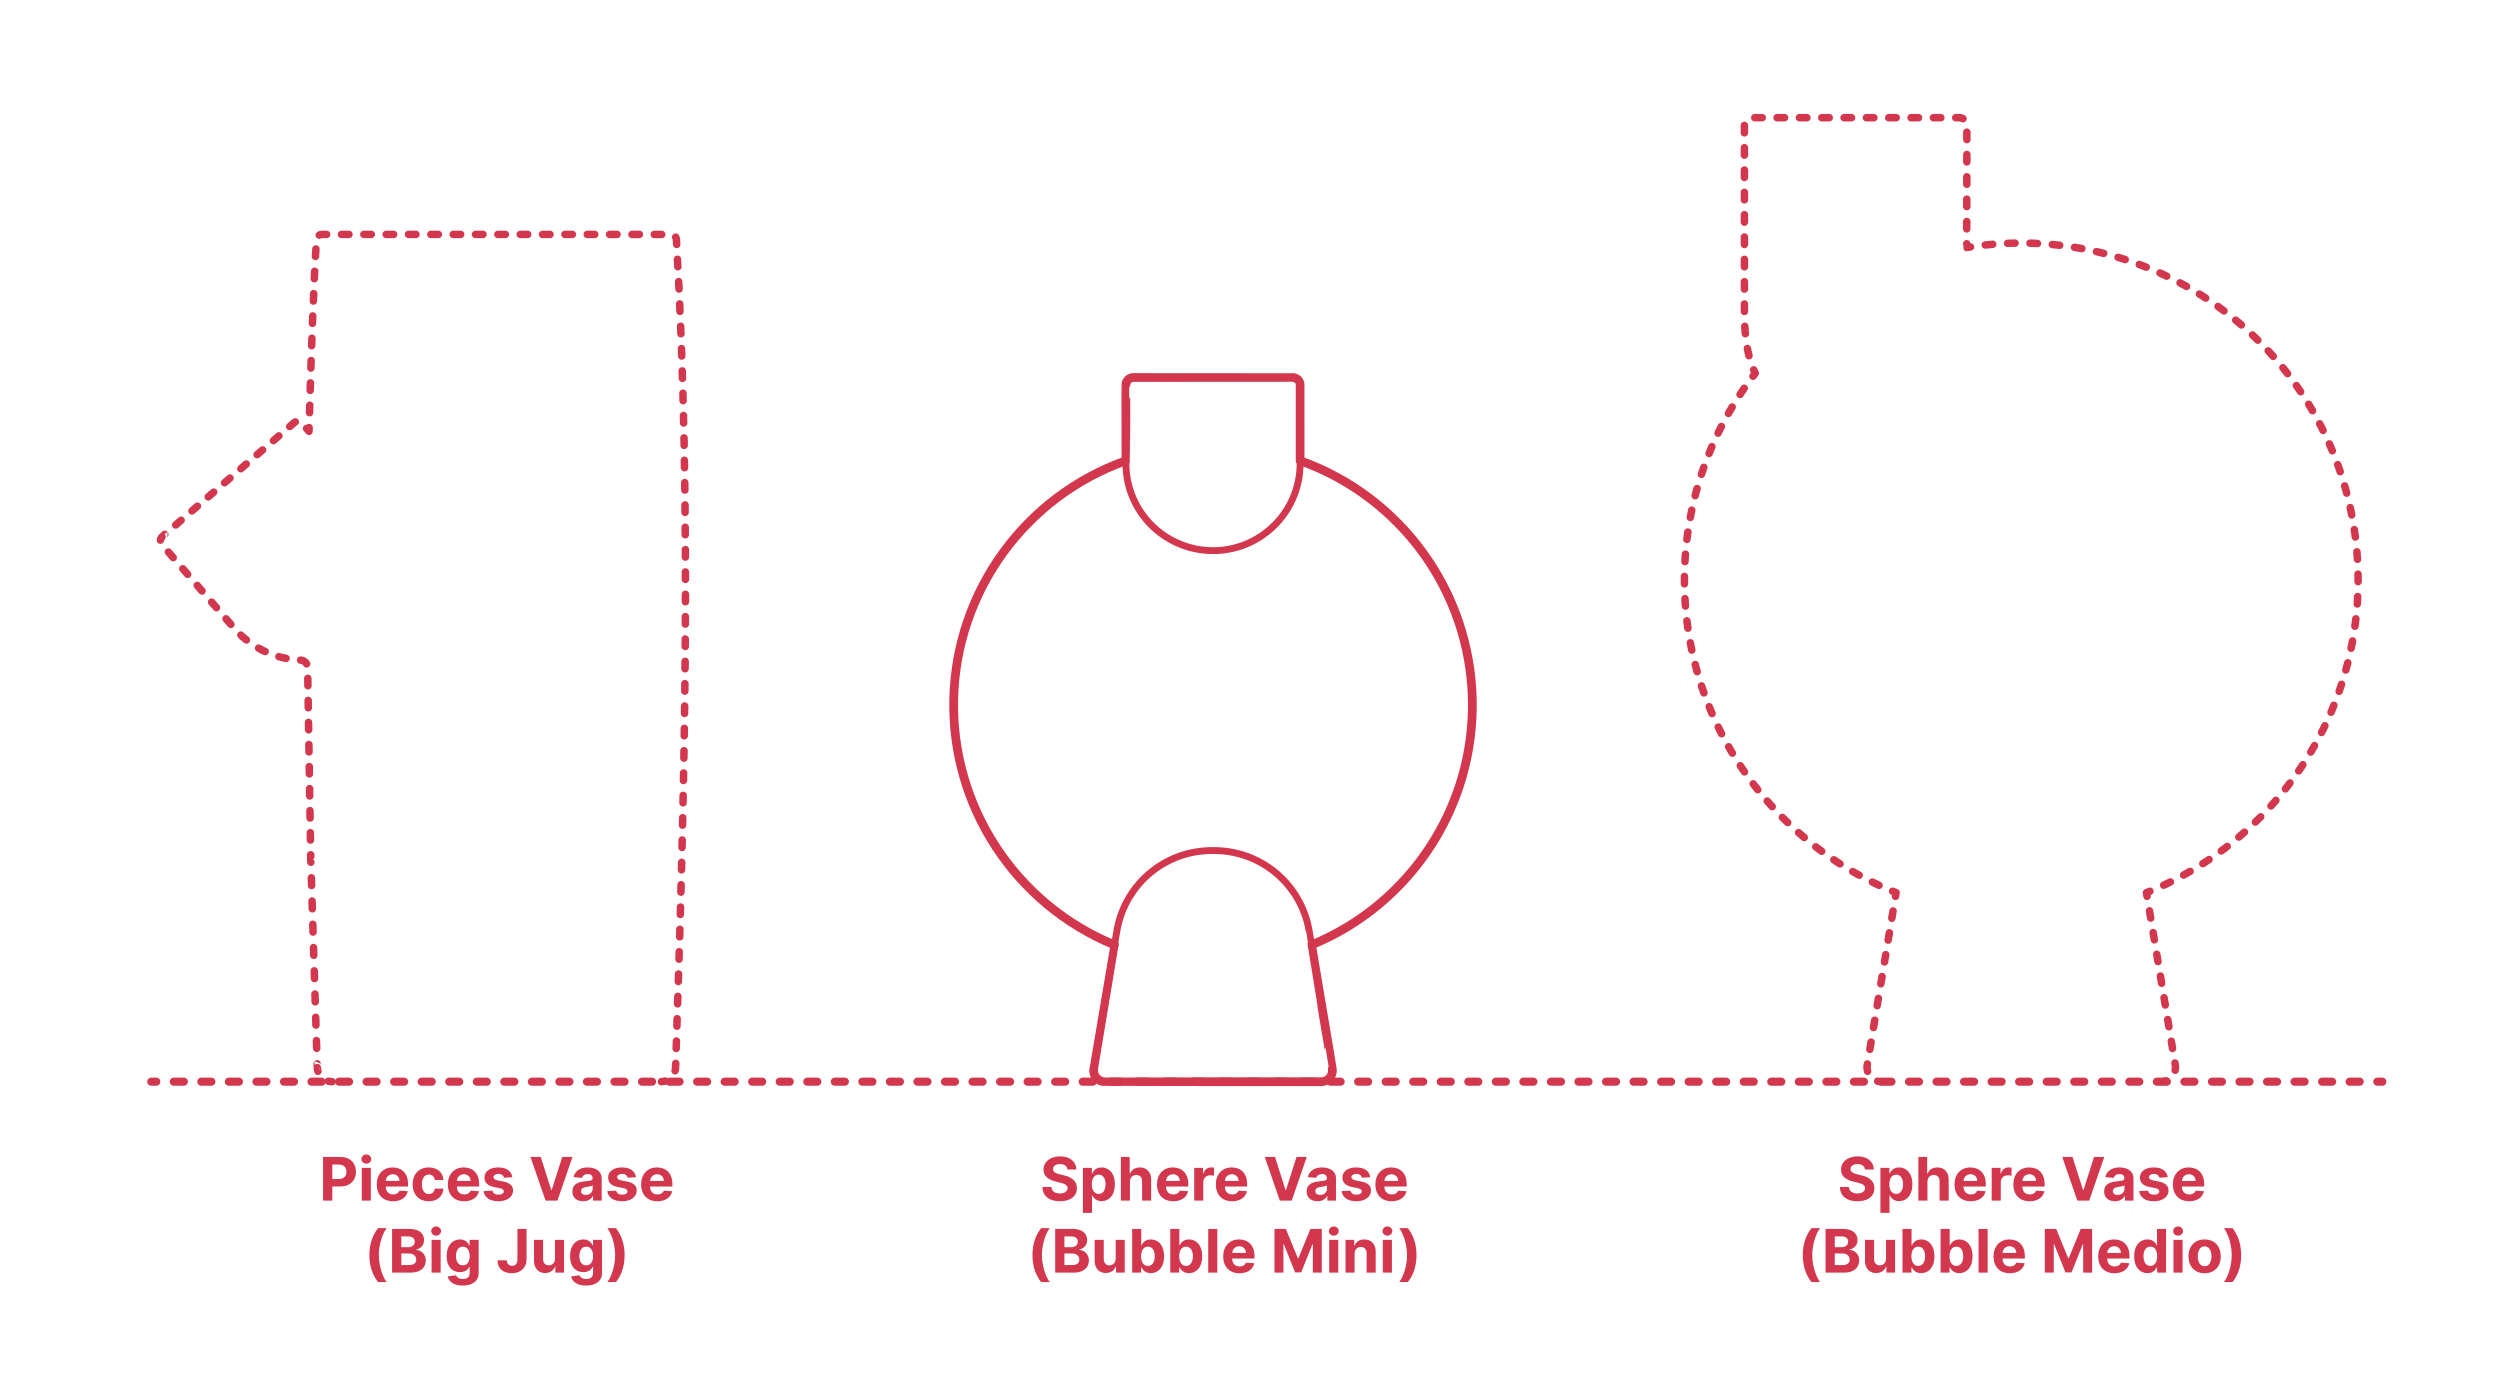 <?xml version="1.0" encoding="utf-8"?>
<!-- Generator: Adobe Illustrator 26.1.0, SVG Export Plug-In . SVG Version: 6.00 Build 0)  -->
<!DOCTYPE svg PUBLIC "-//W3C//DTD SVG 1.1//EN" "http://www.w3.org/Graphics/SVG/1.1/DTD/svg11.dtd">
<svg version="1.1" xmlns:x="http://ns.adobe.com/Extensibility/1.0/" xmlns:i="http://ns.adobe.com/AdobeIllustrator/10.0/" xmlns:graph="http://ns.adobe.com/Graphs/1.0/"
	 xmlns="http://www.w3.org/2000/svg" xmlns:xlink="http://www.w3.org/1999/xlink" x="0px" y="0px" width="1000px" height="550px"
	 viewBox="0 0 1000 550" style="enable-background:new 0 0 1000 550;" xml:space="preserve">
<style type="text/css">
	.st0{fill:#FFFFFF;}
	.st1{fill:#D2374E;}
	.st2{fill:none;stroke:#D2374E;stroke-width:2;stroke-linecap:round;stroke-linejoin:round;}
	.st3{fill:none;stroke:#D2374E;stroke-width:2;stroke-linecap:round;stroke-linejoin:round;stroke-dasharray:2.429,4.048;}
	.st4{fill:none;stroke:#D2374E;stroke-width:2;stroke-linecap:round;stroke-linejoin:round;stroke-miterlimit:10;}
	.st5{fill:none;stroke:#D2374E;stroke-width:2;stroke-linecap:round;stroke-linejoin:round;stroke-dasharray:2.793,4.655;}
	.st6{fill:none;stroke:#D2374E;stroke-width:2;stroke-linecap:round;stroke-linejoin:round;stroke-dasharray:2.69,4.483;}
	.st7{fill:none;stroke:#D2374E;stroke-width:2;stroke-linecap:round;stroke-linejoin:round;stroke-dasharray:2.897,4.828;}
	.st8{fill:none;stroke:#D2374E;stroke-width:2;stroke-linecap:round;stroke-linejoin:round;stroke-dasharray:2.933,4.889;}
	.st9{fill:none;stroke:#D2374E;stroke-width:2;stroke-linecap:round;stroke-linejoin:round;stroke-dasharray:2.586,4.31;}
	.st10{fill:none;stroke:#D2374E;stroke-width:2;stroke-linecap:round;stroke-linejoin:round;stroke-dasharray:3.462,5.769;}
	.st11{fill:none;stroke:#D2374E;stroke-width:3.25;stroke-linecap:round;stroke-linejoin:round;}
	.st12{fill:none;stroke:#D2374E;stroke-width:3.25;stroke-linecap:round;stroke-linejoin:round;stroke-dasharray:3.948,6.909;}
	.st13{fill:none;stroke:#D2374E;stroke-width:3.25;stroke-linecap:round;stroke-linejoin:round;stroke-dasharray:3.95,6.913;}
	.st14{fill:none;stroke:#D2374E;stroke-width:3.25;stroke-linecap:round;stroke-linejoin:round;stroke-dasharray:3.958,6.927;}
	.st15{fill:none;stroke:#D2374E;stroke-width:3.25;stroke-linecap:round;stroke-linejoin:round;stroke-dasharray:3.946,6.905;}
	.st16{fill:none;stroke:#D2374E;stroke-width:3.25;stroke-linecap:round;stroke-linejoin:round;stroke-dasharray:4.002,7.003;}
	.st17{fill:none;stroke:#D2374E;stroke-width:3.25;stroke-linecap:round;stroke-linejoin:round;stroke-dasharray:3.965,6.939;}
	.st18{fill:none;stroke:#D2374E;stroke-width:3.25;stroke-linecap:round;stroke-linejoin:round;stroke-dasharray:3.987,6.978;}
	.st19{fill:none;stroke:#D2374E;stroke-width:3.25;stroke-linecap:round;stroke-linejoin:round;stroke-dasharray:3.993,6.988;}
	.st20{fill:none;stroke:#D2374E;stroke-width:3.25;stroke-linecap:round;stroke-linejoin:round;stroke-dasharray:4.061,7.107;}
	.st21{fill:none;stroke:#D2374E;stroke-width:3.25;stroke-linecap:round;stroke-linejoin:round;stroke-dasharray:3.952,6.916;}
	.st22{fill:none;stroke:#D2374E;stroke-width:3.25;stroke-linecap:round;stroke-linejoin:round;stroke-dasharray:4.008,7.013;}
	.st23{fill:none;stroke:#D2374E;stroke-width:3.25;stroke-linecap:round;stroke-linejoin:round;stroke-dasharray:4.038,7.067;}
	.st24{fill:none;stroke:#D2374E;stroke-width:3.25;stroke-linecap:round;stroke-linejoin:round;stroke-dasharray:3.979,6.964;}
	.st25{fill:none;stroke:#D2374E;stroke-width:3.25;stroke-linecap:round;stroke-linejoin:round;stroke-dasharray:3.948,6.908;}
	.st26{fill:none;stroke:#D2374E;stroke-width:3.25;stroke-linecap:round;stroke-linejoin:round;stroke-dasharray:3.955,6.921;}
	.st27{fill:none;stroke:#D2374E;stroke-width:3.25;stroke-linecap:round;stroke-linejoin:round;stroke-dasharray:3.939,6.893;}
	.st28{fill:none;stroke:#D2374E;stroke-width:3.25;stroke-linecap:round;stroke-linejoin:round;stroke-dasharray:3.987,6.977;}
	.st29{fill:none;stroke:#D2374E;stroke-width:3.25;stroke-linecap:round;stroke-linejoin:round;stroke-dasharray:4.006,7.011;}
	.st30{fill:none;stroke:#D2374E;stroke-width:3.25;stroke-linecap:round;stroke-linejoin:round;stroke-dasharray:4.013,7.023;}
	.st31{fill:none;stroke:#D2374E;stroke-width:3.25;stroke-linecap:round;stroke-linejoin:round;stroke-dasharray:4.013,7.022;}
	.st32{fill:none;stroke:#D2374E;stroke-width:3.25;stroke-linecap:round;stroke-linejoin:round;stroke-dasharray:4.002,7.003;}
	.st33{fill:none;stroke:#D2374E;stroke-width:3.25;stroke-linecap:round;stroke-linejoin:round;stroke-dasharray:4.011,7.02;}
	.st34{fill:none;stroke:#D2374E;stroke-width:3.25;stroke-linecap:round;stroke-linejoin:round;stroke-dasharray:4,7.001;}
	.st35{fill:none;stroke:#D2374E;stroke-width:3.25;stroke-linecap:round;stroke-linejoin:round;stroke-dasharray:3.984,6.973;}
	.st36{fill:none;stroke:#D2374E;stroke-width:3.25;stroke-linecap:round;stroke-linejoin:round;stroke-dasharray:3.978,6.962;}
	.st37{fill:none;stroke:#D2374E;stroke-width:3.25;stroke-linecap:round;stroke-linejoin:round;stroke-dasharray:4.006,7.011;}
	.st38{fill:none;stroke:#D2374E;stroke-width:3.25;stroke-linecap:round;stroke-linejoin:round;stroke-dasharray:3.979,6.964;}
	.st39{fill:none;stroke:#D2374E;stroke-width:3.25;stroke-linecap:round;stroke-linejoin:round;stroke-dasharray:4.009,7.015;}
	.st40{fill:none;stroke:#D2374E;stroke-width:3.25;stroke-linecap:round;stroke-linejoin:round;stroke-dasharray:3.999,6.998;}
	.st41{fill:none;stroke:#D2374E;stroke-width:3.25;stroke-linecap:round;stroke-linejoin:round;stroke-dasharray:4.018,7.032;}
	.st42{fill:none;stroke:#D2374E;stroke-width:3.25;stroke-linecap:round;stroke-linejoin:round;stroke-dasharray:3.983,6.971;}
	.st43{fill:none;stroke:#D2374E;stroke-width:3;stroke-linecap:round;stroke-linejoin:round;}
	.st44{fill:none;stroke:#D2374E;stroke-width:3;stroke-linecap:round;stroke-linejoin:round;stroke-dasharray:4.035,6.053;}
	.st45{fill:none;stroke:#D2374E;stroke-width:3.25;stroke-linecap:round;stroke-linejoin:round;stroke-dasharray:4.059,7.104;}
	.st46{fill:none;stroke:#D2374E;stroke-width:3;stroke-linecap:round;stroke-linejoin:round;stroke-dasharray:4.093,6.14;}
	.st47{fill:none;stroke:#D2374E;stroke-width:3.25;stroke-linecap:round;stroke-linejoin:round;stroke-dasharray:3.937,6.889;}
	.st48{fill:none;stroke:#D2374E;stroke-width:3.25;stroke-linecap:round;stroke-linejoin:round;stroke-dasharray:4.039,7.068;}
	.st49{fill:none;stroke:#D2374E;stroke-width:3;stroke-linecap:round;stroke-linejoin:round;stroke-dasharray:3.956,5.934;}
	.st50{fill:none;stroke:#D2374E;stroke-width:3.25;stroke-linecap:round;stroke-linejoin:round;stroke-dasharray:4.032,7.056;}
	.st51{fill:none;stroke:#D2374E;stroke-width:3;stroke-linecap:round;stroke-linejoin:round;stroke-dasharray:3.964,5.947;}
	.st52{fill:none;stroke:#D2374E;stroke-width:3.25;stroke-linecap:round;stroke-linejoin:round;stroke-dasharray:3.961,6.931;}
	.st53{fill:none;stroke:#D2374E;stroke-width:3.25;stroke-linecap:round;stroke-linejoin:round;stroke-dasharray:4.007,7.013;}
	.st54{fill:none;stroke:#D2374E;stroke-width:3;stroke-linecap:round;stroke-linejoin:round;stroke-dasharray:4.108,6.162;}
	.st55{fill:none;stroke:#D2374E;stroke-width:3.25;stroke-linecap:round;stroke-linejoin:round;stroke-dasharray:4.056,7.098;}
	.st56{fill:none;stroke:#D2374E;stroke-width:3.25;stroke-linecap:round;stroke-linejoin:round;stroke-dasharray:4.011,7.02;}
	.st57{fill:none;stroke:#D2374E;stroke-width:3;stroke-linecap:round;stroke-linejoin:round;stroke-dasharray:4.023,6.034;}
	.st58{fill:none;stroke:#D2374E;stroke-width:3.25;stroke-linecap:round;stroke-linejoin:round;stroke-dasharray:3.97,6.948;}
	.st59{fill:none;stroke:#D2374E;stroke-width:3;stroke-linecap:round;stroke-linejoin:round;stroke-dasharray:4.016,6.024;}
	.st60{fill:none;stroke:#D2374E;stroke-width:3.25;stroke-linecap:round;stroke-linejoin:round;stroke-dasharray:3.975,6.956;}
	.st61{fill:none;stroke:#D2374E;stroke-width:3;stroke-linecap:round;stroke-linejoin:round;stroke-dasharray:3.901,5.852;}
	.st62{fill:none;stroke:#D2374E;stroke-width:3;stroke-linecap:round;stroke-linejoin:round;stroke-dasharray:4.087,6.13;}
	.st63{fill:none;stroke:#D2374E;stroke-width:3.25;stroke-linecap:round;stroke-linejoin:round;stroke-dasharray:3.955,6.921;}
	.st64{fill:none;stroke:#D2374E;stroke-width:3.25;stroke-linecap:round;stroke-linejoin:round;stroke-dasharray:3.969,6.946;}
	.st65{fill:none;stroke:#D2374E;stroke-width:3.25;stroke-linecap:round;stroke-linejoin:round;stroke-dasharray:4.045,7.079;}
	.st66{fill:none;stroke:#D2374E;stroke-width:3;stroke-linecap:round;stroke-linejoin:round;stroke-dasharray:3.905,5.857;}
	.st67{fill:none;stroke:#D2374E;stroke-width:3.25;stroke-linecap:round;stroke-linejoin:round;stroke-dasharray:3.947,6.907;}
	.st68{fill:none;stroke:#D2374E;stroke-width:3.25;stroke-linecap:round;stroke-linejoin:round;stroke-dasharray:4.025,7.043;}
	.st69{fill:none;stroke:#D2374E;stroke-width:3;stroke-linecap:round;stroke-linejoin:round;stroke-dasharray:4.011,6.017;}
	.st70{fill:none;stroke:#D2374E;stroke-width:3;stroke-linecap:round;stroke-linejoin:round;stroke-dasharray:4.041,6.062;}
	.st71{fill:none;stroke:#D2374E;stroke-width:3;stroke-linecap:round;stroke-linejoin:round;stroke-dasharray:3.937,5.905;}
	.st72{fill:none;stroke:#D2374E;stroke-width:3.25;stroke-linecap:round;stroke-linejoin:round;stroke-dasharray:3.962,6.934;}
	.st73{fill:none;stroke:#D2374E;stroke-width:3.25;stroke-linecap:round;stroke-linejoin:round;stroke-dasharray:4.038,7.067;}
	.st74{fill:none;stroke:#D2374E;stroke-width:3;stroke-linecap:round;stroke-linejoin:round;stroke-dasharray:4.037,6.055;}
	.st75{fill:none;stroke:#D2374E;stroke-width:3.25;stroke-linecap:round;stroke-linejoin:round;stroke-dasharray:3.978,6.962;}
	.st76{fill:none;stroke:#D2374E;stroke-width:3.25;stroke-linecap:round;stroke-linejoin:round;stroke-dasharray:3.953,6.918;}
	.st77{fill:none;stroke:#D2374E;stroke-width:3;stroke-linecap:round;stroke-linejoin:round;stroke-dasharray:4.074,6.112;}
	.st78{fill:none;stroke:#D2374E;stroke-width:3.25;stroke-linecap:round;stroke-linejoin:round;stroke-dasharray:3.997,6.995;}
	.st79{fill:none;stroke:#D2374E;stroke-width:3.25;stroke-linecap:round;stroke-linejoin:round;stroke-dasharray:3.982,6.968;}
	.st80{fill:none;stroke:#D2374E;stroke-width:3;stroke-linecap:round;stroke-linejoin:round;stroke-dasharray:3.973,5.959;}
	.st81{fill:none;stroke:#D2374E;stroke-width:3.25;stroke-linecap:round;stroke-linejoin:round;stroke-dasharray:3.97,6.947;}
	.st82{fill:none;stroke:#D2374E;stroke-width:3.25;stroke-linecap:round;stroke-linejoin:round;stroke-dasharray:3.956,6.923;}
	.st83{fill:none;stroke:#D2374E;stroke-width:3;stroke-linecap:round;stroke-linejoin:round;stroke-dasharray:3.018,6.036;}
	.st84{fill:none;stroke:#D2374E;stroke-width:3;stroke-linecap:round;stroke-linejoin:round;stroke-dasharray:3.003,6.006;}
	.st85{fill:none;stroke:#D2374E;stroke-width:3;stroke-linecap:round;stroke-linejoin:round;stroke-dasharray:2.971,5.941;}
	.st86{fill:none;stroke:#D2374E;stroke-width:3;stroke-linecap:round;stroke-linejoin:round;stroke-dasharray:2.955,5.91;}
	.st87{fill:none;stroke:#D2374E;stroke-width:3;stroke-linecap:round;stroke-linejoin:round;stroke-dasharray:2.996,5.991;}
	.st88{fill:none;stroke:#D2374E;stroke-width:3;stroke-linecap:round;stroke-linejoin:round;stroke-dasharray:2.984,5.968;}
	.st89{fill:none;stroke:#D2374E;stroke-width:3;stroke-linecap:round;stroke-linejoin:round;stroke-dasharray:3.022,6.045;}
	.st90{fill:none;stroke:#D2374E;stroke-width:3;stroke-linecap:round;stroke-linejoin:round;stroke-dasharray:2.965,5.93;}
	.st91{fill:none;stroke:#D2374E;stroke-width:3;stroke-linecap:round;stroke-linejoin:round;stroke-dasharray:3.041,6.082;}
	.st92{fill:none;stroke:#D2374E;stroke-width:3;stroke-linecap:round;stroke-linejoin:round;stroke-dasharray:3.002,6.003;}
	.st93{fill:none;stroke:#D2374E;stroke-width:3;stroke-linecap:round;stroke-linejoin:round;stroke-dasharray:3.051,6.103;}
	.st94{fill:none;stroke:#D2374E;stroke-width:3;stroke-linecap:round;stroke-linejoin:round;stroke-dasharray:3.012,6.024;}
	.st95{fill:none;stroke:#D2374E;stroke-width:3;stroke-linecap:round;stroke-linejoin:round;stroke-dasharray:3.054,6.108;}
	.st96{fill:none;stroke:#D2374E;stroke-width:3;stroke-linecap:round;stroke-linejoin:round;stroke-dasharray:2.984,5.967;}
	.st97{fill:none;stroke:#D2374E;stroke-width:3;stroke-linecap:round;stroke-linejoin:round;stroke-dasharray:3.054,6.108;}
	.st98{fill:none;stroke:#D2374E;stroke-width:3;stroke-linecap:round;stroke-linejoin:round;stroke-dasharray:2.937,5.874;}
	.st99{fill:none;stroke:#D2374E;stroke-width:3;stroke-linecap:round;stroke-linejoin:round;stroke-dasharray:2.971,5.942;}
	.st100{fill:none;stroke:#D2374E;stroke-width:3;stroke-linecap:round;stroke-linejoin:round;stroke-dasharray:2.989,5.977;}
	.st101{fill:none;stroke:#D2374E;stroke-width:3;stroke-linecap:round;stroke-linejoin:round;stroke-dasharray:2.939,5.879;}
	.st102{fill:none;stroke:#D2374E;stroke-width:3;stroke-linecap:round;stroke-linejoin:round;stroke-dasharray:2.988,5.975;}
	.st103{fill:none;stroke:#D2374E;stroke-width:3;stroke-linecap:round;stroke-linejoin:round;stroke-dasharray:3.023,6.046;}
	.st104{fill:none;stroke:#D2374E;stroke-width:3;stroke-linecap:round;stroke-linejoin:round;stroke-dasharray:3.002,6.005;}
	.st105{fill:none;stroke:#D2374E;stroke-width:3;stroke-linecap:round;stroke-linejoin:round;stroke-dasharray:3.033,6.066;}
	.st106{fill:none;stroke:#D2374E;stroke-width:3;stroke-linecap:round;stroke-linejoin:round;stroke-dasharray:3.047,6.095;}
	.st107{fill:none;stroke:#D2374E;stroke-width:3;stroke-linecap:round;stroke-linejoin:round;stroke-dasharray:3.17,6.341;}
	.st108{fill:none;stroke:#D2374E;stroke-width:3;stroke-linecap:round;stroke-linejoin:round;stroke-dasharray:3.01,6.019;}
	.st109{fill:none;stroke:#D2374E;stroke-width:3;stroke-linecap:round;stroke-linejoin:round;stroke-dasharray:3.157,6.314;}
	.st110{fill:none;stroke:#D2374E;stroke-width:3;stroke-linecap:round;stroke-linejoin:round;stroke-dasharray:3.018,6.037;}
	.st111{fill:none;stroke:#D2374E;stroke-width:3;stroke-linecap:round;stroke-linejoin:round;stroke-dasharray:2.978,5.956;}
	.st112{fill:none;stroke:#D2374E;stroke-width:3;stroke-linecap:round;stroke-linejoin:round;stroke-dasharray:3.136,6.273;}
	.st113{fill:none;stroke:#D2374E;stroke-width:3;stroke-linecap:round;stroke-linejoin:round;stroke-dasharray:3.103,6.206;}
	.st114{fill:none;stroke:#D2374E;stroke-width:3;stroke-linecap:round;stroke-linejoin:round;stroke-dasharray:2.94,5.881;}
	.st115{fill:none;stroke:#D2374E;stroke-width:3;stroke-linecap:round;stroke-linejoin:round;stroke-dasharray:2.87,5.739;}
	.st116{fill:none;stroke:#D2374E;stroke-width:3;stroke-linecap:round;stroke-linejoin:round;stroke-dasharray:2.979,5.958;}
	.st117{fill:none;stroke:#D2374E;stroke-width:3;stroke-linecap:round;stroke-linejoin:round;stroke-dasharray:2.976,5.952;}
	.st118{fill:none;stroke:#D2374E;stroke-width:3;stroke-linecap:round;stroke-linejoin:round;stroke-dasharray:2.978,5.956;}
	.st119{fill:none;stroke:#D2374E;stroke-width:3;stroke-linecap:round;stroke-linejoin:round;stroke-dasharray:3.012,6.024;}
	.st120{fill:none;stroke:#D2374E;stroke-width:3;stroke-linecap:round;stroke-linejoin:round;stroke-dasharray:2.974,5.948;}
	.st121{fill:none;stroke:#D2374E;stroke-width:3;stroke-linecap:round;stroke-linejoin:round;stroke-dasharray:3.015,6.031;}
	.st122{fill:none;stroke:#D2374E;stroke-width:3;stroke-linecap:round;stroke-linejoin:round;stroke-dasharray:3.017,6.033;}
	.st123{fill:none;stroke:#D2374E;stroke-width:3;stroke-linecap:round;stroke-linejoin:round;stroke-dasharray:3.015,6.029;}
	.st124{fill:none;stroke:#D2374E;stroke-width:3;stroke-linecap:round;stroke-linejoin:round;stroke-dasharray:3.006,6.012;}
	.st125{fill:none;stroke:#D2374E;stroke-width:3;stroke-linecap:round;stroke-linejoin:round;stroke-dasharray:2.942,5.883;}
	.st126{fill:none;stroke:#D2374E;stroke-width:3;stroke-linecap:round;stroke-linejoin:round;stroke-dasharray:2.99,5.979;}
	.st127{fill:none;stroke:#D2374E;stroke-width:3;stroke-linecap:round;stroke-linejoin:round;stroke-dasharray:2.969,5.938;}
	.st128{fill:none;stroke:#D2374E;stroke-width:3;stroke-linecap:round;stroke-linejoin:round;stroke-dasharray:2.933,5.866;}
	.st129{fill:none;stroke:#D2374E;stroke-width:3;stroke-linecap:round;stroke-linejoin:round;stroke-dasharray:2.985,5.97;}
	.st130{fill:none;stroke:#D2374E;stroke-width:3;stroke-linecap:round;stroke-linejoin:round;stroke-dasharray:2.968,5.936;}
	.st131{fill:none;stroke:#D2374E;stroke-width:3;stroke-linecap:round;stroke-linejoin:round;stroke-dasharray:3.078,6.155;}
	.st132{fill:none;stroke:#D2374E;stroke-width:3;stroke-linecap:round;stroke-linejoin:round;stroke-dasharray:2.967,5.935;}
	.st133{fill:none;stroke:#D2374E;stroke-width:3;stroke-linecap:round;stroke-linejoin:round;stroke-dasharray:2.955,5.909;}
	.st134{fill:none;stroke:#D2374E;stroke-width:3;stroke-linecap:round;stroke-linejoin:round;stroke-dasharray:3.009,6.017;}
	.st135{fill:none;stroke:#D2374E;stroke-width:3;stroke-linecap:round;stroke-linejoin:round;stroke-dasharray:3.08,6.16;}
	.st136{fill:none;stroke:#D2374E;stroke-width:3;stroke-linecap:round;stroke-linejoin:round;stroke-dasharray:3.054,6.107;}
	.st137{fill:none;stroke:#D2374E;stroke-width:3;stroke-linecap:round;stroke-linejoin:round;stroke-dasharray:3.105,6.209;}
	.st138{fill:none;stroke:#D2374E;stroke-width:3;stroke-linecap:round;stroke-linejoin:round;stroke-dasharray:2.984,5.969;}
	.st139{fill:none;stroke:#D2374E;stroke-width:3;stroke-linecap:round;stroke-linejoin:round;stroke-dasharray:3.019,6.038;}
	.st140{fill:none;stroke:#D2374E;stroke-width:3;stroke-linecap:round;stroke-linejoin:round;stroke-dasharray:2.995,5.991;}
	.st141{fill:none;stroke:#D2374E;stroke-width:3;stroke-linecap:round;stroke-linejoin:round;stroke-dasharray:3.095,6.191;}
	.st142{fill:none;stroke:#D2374E;stroke-width:3;stroke-linecap:round;stroke-linejoin:round;stroke-dasharray:2.991,5.983;}
	.st143{fill:none;stroke:#D2374E;stroke-width:3;stroke-linecap:round;stroke-linejoin:round;stroke-dasharray:2.986,5.972;}
	.st144{fill:none;stroke:#D2374E;stroke-width:3;stroke-linecap:round;stroke-linejoin:round;stroke-dasharray:2.985,5.97;}
	.st145{fill:none;stroke:#D2374E;stroke-width:3;stroke-linecap:round;stroke-linejoin:round;stroke-dasharray:3.017,6.033;}
	.st146{fill:none;stroke:#D2374E;stroke-width:3;stroke-linecap:round;stroke-linejoin:round;stroke-dasharray:3.017,6.034;}
	.st147{fill:none;stroke:#D2374E;stroke-width:3;stroke-linecap:round;stroke-linejoin:round;stroke-dasharray:3.006,6.012;}
	.st148{fill:none;stroke:#D2374E;stroke-width:3;stroke-linecap:round;stroke-linejoin:round;stroke-dasharray:3.009,6.018;}
	.st149{fill:none;stroke:#D2374E;stroke-width:3;stroke-linecap:round;stroke-linejoin:round;stroke-dasharray:3.022,6.044;}
	.st150{fill:none;stroke:#D2374E;stroke-width:3;stroke-linecap:round;stroke-linejoin:round;stroke-dasharray:3.132,6.264;}
	.st151{fill:none;stroke:#D2374E;stroke-width:3;stroke-linecap:round;stroke-linejoin:round;stroke-dasharray:3.014,6.028;}
	.st152{fill:none;stroke:#D2374E;stroke-width:3;stroke-linecap:round;stroke-linejoin:round;stroke-dasharray:2.955,5.911;}
	.st153{fill:none;stroke:#D2374E;stroke-width:3;stroke-linecap:round;stroke-linejoin:round;stroke-dasharray:2.968,5.935;}
	.st154{fill:none;stroke:#D2374E;stroke-width:3;stroke-linecap:round;stroke-linejoin:round;stroke-dasharray:2.977,5.954;}
	.st155{fill:none;stroke:#D2374E;stroke-width:3;stroke-linecap:round;stroke-linejoin:round;stroke-dasharray:2.983,5.967;}
	.st156{fill:none;stroke:#D2374E;stroke-width:3;stroke-linecap:round;stroke-linejoin:round;stroke-dasharray:2.938,5.876;}
	.st157{fill:none;stroke:#D2374E;stroke-width:3;stroke-linecap:round;stroke-linejoin:round;stroke-dasharray:3.007,6.014;}
	.st158{fill:none;stroke:#D2374E;stroke-width:3;stroke-linecap:round;stroke-linejoin:round;stroke-dasharray:3.014,6.029;}
	.st159{fill:none;stroke:#D2374E;stroke-width:3;stroke-linecap:round;stroke-linejoin:round;stroke-dasharray:3.047,6.093;}
	.st160{fill:none;stroke:#D2374E;stroke-width:3;stroke-linecap:round;stroke-linejoin:round;stroke-dasharray:2.998,5.995;}
	.st161{fill:none;stroke:#D2374E;stroke-width:3;stroke-linecap:round;stroke-linejoin:round;stroke-dasharray:3.014,6.028;}
	.st162{fill:none;stroke:#D2374E;stroke-width:3;stroke-linecap:round;stroke-linejoin:round;stroke-dasharray:2.783,5.566;}
	.st163{fill:none;stroke:#D2374E;stroke-width:3;stroke-linecap:round;stroke-linejoin:round;stroke-dasharray:3.034,6.069;}
	.st164{fill:none;stroke:#D2374E;stroke-width:3;stroke-linecap:round;stroke-linejoin:round;stroke-dasharray:2.809,5.618;}
	.st165{fill:none;stroke:#D2374E;stroke-width:3;stroke-linecap:round;stroke-linejoin:round;stroke-dasharray:3.014,6.029;}
	.st166{fill:none;stroke:#D2374E;stroke-width:3;stroke-linecap:round;stroke-linejoin:round;stroke-dasharray:3,5.999;}
	.st167{fill:none;stroke:#D2374E;stroke-width:3;stroke-linecap:round;stroke-linejoin:round;stroke-dasharray:3.02,6.04;}
	.st168{fill:none;stroke:#D2374E;stroke-width:3;stroke-linecap:round;stroke-linejoin:round;stroke-dasharray:2.999,5.999;}
	.st169{fill:none;stroke:#D2374E;stroke-width:3;stroke-linecap:round;stroke-linejoin:round;stroke-dasharray:3.008,6.017;}
	.st170{fill:none;stroke:#D2374E;stroke-width:3;stroke-linecap:round;stroke-linejoin:round;stroke-dasharray:2.974,5.947;}
	.st171{fill:none;stroke:#D2374E;stroke-width:3;stroke-linecap:round;stroke-linejoin:round;stroke-dasharray:3.03,6.06;}
	.st172{fill:none;stroke:#D2374E;stroke-width:3;stroke-linecap:round;stroke-linejoin:round;stroke-dasharray:2.907,5.814;}
	.st173{fill:none;stroke:#D2374E;stroke-width:3;stroke-linecap:round;stroke-linejoin:round;stroke-dasharray:2.998,5.996;}
	.st174{fill:none;stroke:#D2374E;stroke-width:3;stroke-linecap:round;stroke-linejoin:round;stroke-dasharray:2.982,5.965;}
	.st175{fill:none;stroke:#D2374E;stroke-width:3;stroke-linecap:round;stroke-linejoin:round;stroke-dasharray:3.001,6.001;}
	.st176{fill:none;stroke:#D2374E;stroke-width:3;stroke-linecap:round;stroke-linejoin:round;stroke-dasharray:3.025,6.05;}
	.st177{fill:none;stroke:#D2374E;stroke-width:2.5;stroke-linecap:round;stroke-linejoin:round;}
	.st178{fill:none;stroke:#D2374E;stroke-width:2.5;stroke-linecap:round;stroke-linejoin:round;stroke-dasharray:3.07,5.116;}
	.st179{fill:none;stroke:#D2374E;stroke-width:3;stroke-linecap:round;stroke-linejoin:round;stroke-dasharray:3.023,6.045;}
	.st180{fill:none;stroke:#D2374E;stroke-width:2.5;stroke-linecap:round;stroke-linejoin:round;stroke-dasharray:2.973,4.955;}
	.st181{fill:none;stroke:#D2374E;stroke-width:3;stroke-linecap:round;stroke-linejoin:round;stroke-dasharray:2.967,5.933;}
	.st182{fill:none;stroke:#D2374E;stroke-width:2.5;stroke-linecap:round;stroke-linejoin:round;stroke-dasharray:2.381,3.968;}
	.st183{fill:none;stroke:#D2374E;stroke-width:2.5;stroke-linecap:round;stroke-linejoin:round;stroke-dasharray:2.628,4.38;}
	.st184{fill:none;stroke:#D2374E;stroke-width:2.5;stroke-linecap:round;stroke-linejoin:round;stroke-dasharray:3.048,5.08;}
	.st185{fill:none;stroke:#D2374E;stroke-width:2.5;stroke-linecap:round;stroke-linejoin:round;stroke-dasharray:3.031,5.052;}
	.st186{fill:none;stroke:#D2374E;stroke-width:2.5;stroke-linecap:round;stroke-linejoin:round;stroke-dasharray:3.047,5.078;}
	.st187{fill:none;stroke:#D2374E;stroke-width:2.5;stroke-linecap:round;stroke-linejoin:round;stroke-dasharray:3.011,5.018;}
	.st188{fill:none;stroke:#D2374E;stroke-width:2.5;stroke-linecap:round;stroke-linejoin:round;stroke-dasharray:3.009,5.015;}
	.st189{fill:none;stroke:#D2374E;stroke-width:2.5;stroke-linecap:round;stroke-linejoin:round;stroke-dasharray:3.044,5.073;}
	.st190{fill:none;stroke:#D2374E;stroke-width:2.5;stroke-linecap:round;stroke-linejoin:round;stroke-dasharray:3.041,5.068;}
	.st191{fill:none;stroke:#D2374E;stroke-width:2.5;stroke-linecap:round;stroke-linejoin:round;stroke-dasharray:3.012,5.021;}
	.st192{fill:none;stroke:#D2374E;stroke-width:2.5;stroke-linecap:round;stroke-linejoin:round;stroke-dasharray:3.003,5.005;}
	.st193{fill:none;stroke:#D2374E;stroke-width:2.5;stroke-linecap:round;stroke-linejoin:round;stroke-dasharray:2.975,4.958;}
	.st194{fill:none;stroke:#D2374E;stroke-width:2.5;stroke-linecap:round;stroke-linejoin:round;stroke-dasharray:3.061,5.102;}
	.st195{fill:none;stroke:#D2374E;stroke-width:3;stroke-linecap:round;stroke-linejoin:round;stroke-dasharray:2.998,5.996;}
	.st196{fill:none;stroke:#D2374E;stroke-width:2.5;stroke-linecap:round;stroke-linejoin:round;stroke-dasharray:3.073,5.121;}
	.st197{fill:none;stroke:#D2374E;stroke-width:2.5;stroke-linecap:round;stroke-linejoin:round;stroke-dasharray:2.938,4.896;}
	.st198{fill:none;stroke:#D2374E;stroke-width:2.5;stroke-linecap:round;stroke-linejoin:round;stroke-dasharray:3.085,5.142;}
	.st199{fill:none;stroke:#D2374E;stroke-width:2.5;stroke-linecap:round;stroke-linejoin:round;stroke-dasharray:3.075,5.124;}
	.st200{fill:none;stroke:#D2374E;stroke-width:2.5;stroke-linecap:round;stroke-linejoin:round;stroke-dasharray:2.978,4.963;}
	.st201{fill:none;stroke:#D2374E;stroke-width:2.5;stroke-linecap:round;stroke-linejoin:round;stroke-dasharray:3.035,5.058;}
	.st202{fill:none;stroke:#D2374E;stroke-width:2.5;stroke-linecap:round;stroke-linejoin:round;stroke-dasharray:3.078,5.129;}
	.st203{fill:none;stroke:#D2374E;stroke-width:2.5;stroke-linecap:round;stroke-linejoin:round;stroke-dasharray:2.958,4.929;}
	.st204{fill:none;stroke:#D2374E;stroke-width:2.5;stroke-linecap:round;stroke-linejoin:round;stroke-dasharray:3.024,5.04;}
	.st205{fill:none;stroke:#D2374E;stroke-width:2.5;stroke-linecap:round;stroke-linejoin:round;stroke-dasharray:2.98,4.966;}
	.st206{fill:none;stroke:#D2374E;stroke-width:2.5;stroke-linecap:round;stroke-linejoin:round;stroke-dasharray:3.16,5.266;}
	.st207{fill:none;stroke:#D2374E;stroke-width:2.5;stroke-linecap:round;stroke-linejoin:round;stroke-dasharray:3.143,5.238;}
	.st208{fill:none;stroke:#D2374E;stroke-width:2.5;stroke-linecap:round;stroke-linejoin:round;stroke-dasharray:0.423;}
	.st209{fill:none;stroke:#D2374E;stroke-width:2.5;stroke-linecap:round;stroke-linejoin:round;stroke-dasharray:2.201,3.668;}
	.st210{fill:none;stroke:#D2374E;stroke-width:2.5;stroke-linecap:round;stroke-linejoin:round;stroke-dasharray:2.586,4.311;}
	.st211{fill:none;stroke:#D2374E;stroke-width:2.5;stroke-linecap:round;stroke-linejoin:round;stroke-dasharray:2.963,4.939;}
	.st212{fill:none;stroke:#D2374E;stroke-width:2.5;stroke-linecap:round;stroke-linejoin:round;stroke-dasharray:2.99,4.984;}
	.st213{fill:none;stroke:#D2374E;stroke-width:2.5;stroke-linecap:round;stroke-linejoin:round;stroke-dasharray:2.99,4.984;}
	.st214{fill:none;stroke:#D2374E;stroke-width:2.5;stroke-linecap:round;stroke-linejoin:round;stroke-dasharray:3.089,5.148;}
	.st215{fill:none;stroke:#D2374E;stroke-width:2.5;stroke-linecap:round;stroke-linejoin:round;stroke-dasharray:2.863,4.772;}
	.st216{fill:none;stroke:#D2374E;stroke-width:2.5;stroke-linecap:round;stroke-linejoin:round;stroke-dasharray:2.143,3.572;}
	.st217{fill:none;stroke:#D2374E;stroke-width:2.5;stroke-linecap:round;stroke-linejoin:round;stroke-dasharray:2.962,4.937;}
	.st218{fill:none;stroke:#D2374E;stroke-width:2.5;stroke-linecap:round;stroke-linejoin:round;stroke-dasharray:2.855,4.759;}
	.st219{fill:none;stroke:#D2374E;stroke-width:2.5;stroke-linecap:round;stroke-linejoin:round;stroke-dasharray:3.023,5.038;}
	.st220{fill:none;stroke:#D2374E;stroke-width:2.5;stroke-linecap:round;stroke-linejoin:round;stroke-dasharray:3.041,5.068;}
	.st221{fill:none;stroke:#D2374E;stroke-width:2.5;stroke-linecap:round;stroke-linejoin:round;stroke-dasharray:2.973,4.955;}
	.st222{fill:none;stroke:#D2374E;stroke-width:2.5;stroke-linecap:round;stroke-linejoin:round;stroke-dasharray:2.966,4.943;}
	.st223{fill:none;stroke:#D2374E;stroke-width:2.5;stroke-linecap:round;stroke-linejoin:round;stroke-dasharray:3.037,5.061;}
	.st224{fill:none;stroke:#D2374E;stroke-width:2.5;stroke-linecap:round;stroke-linejoin:round;stroke-dasharray:3.176,5.293;}
	.st225{fill:none;stroke:#D2374E;stroke-width:2.5;stroke-linecap:round;stroke-linejoin:round;stroke-dasharray:3.068,5.113;}
	.st226{fill:none;stroke:#D2374E;stroke-width:2.5;stroke-linecap:round;stroke-linejoin:round;stroke-dasharray:1.418;}
	.st227{fill:none;stroke:#D2374E;stroke-width:2.5;stroke-linecap:round;stroke-linejoin:round;stroke-dasharray:2.347,3.911;}
	.st228{fill:none;stroke:#D2374E;stroke-width:2.5;stroke-linecap:round;stroke-linejoin:round;stroke-dasharray:2.98,4.967;}
	.st229{fill:none;stroke:#D2374E;stroke-width:2.5;stroke-linecap:round;stroke-linejoin:round;stroke-dasharray:3.008,5.013;}
	.st230{fill:none;stroke:#D2374E;stroke-width:2.5;stroke-linecap:round;stroke-linejoin:round;stroke-dasharray:3.084,5.14;}
	.st231{fill:none;stroke:#D2374E;stroke-width:2.5;stroke-linecap:round;stroke-linejoin:round;stroke-dasharray:2.871,4.784;}
	.st232{fill:none;stroke:#D2374E;stroke-width:2.5;stroke-linecap:round;stroke-linejoin:round;stroke-dasharray:2.01,3.351;}
	.st233{fill:none;stroke:#D2374E;stroke-width:2.5;stroke-linecap:round;stroke-linejoin:round;stroke-dasharray:2.912,4.853;}
	.st234{fill:none;stroke:#D2374E;stroke-width:2.5;stroke-linecap:round;stroke-linejoin:round;stroke-dasharray:3.2,5.334;}
	.st235{fill:none;stroke:#D2374E;stroke-width:2.5;stroke-linecap:round;stroke-linejoin:round;stroke-dasharray:2.896,4.827;}
	.st236{fill:none;stroke:#D2374E;stroke-width:2.5;stroke-linecap:round;stroke-linejoin:round;stroke-dasharray:3.054,5.09;}
	.st237{fill:none;stroke:#D2374E;stroke-width:2.5;stroke-linecap:round;stroke-linejoin:round;stroke-dasharray:3.062,5.103;}
	.st238{fill:none;stroke:#D2374E;stroke-width:2.5;stroke-linecap:round;stroke-linejoin:round;stroke-dasharray:2.848,4.746;}
	.st239{fill:none;stroke:#D2374E;stroke-width:2.5;stroke-linecap:round;stroke-linejoin:round;stroke-dasharray:2.928,4.88;}
	.st240{fill:none;stroke:#D2374E;stroke-width:2.5;stroke-linecap:round;stroke-linejoin:round;stroke-dasharray:3.127,5.211;}
	.st241{fill:none;stroke:#D2374E;stroke-width:2.5;stroke-linecap:round;stroke-linejoin:round;stroke-dasharray:2.91,4.85;}
	.st242{fill:none;stroke:#D2374E;stroke-width:2.5;stroke-linecap:round;stroke-linejoin:round;stroke-dasharray:2.897,4.829;}
	.st243{fill:none;stroke:#D2374E;stroke-width:2.5;stroke-linecap:round;stroke-linejoin:round;stroke-dasharray:3.039,5.065;}
	.st244{fill:none;stroke:#D2374E;stroke-width:2.5;stroke-linecap:round;stroke-linejoin:round;stroke-dasharray:3.128,5.213;}
	.st245{fill:none;stroke:#D2374E;stroke-width:2.5;stroke-linecap:round;stroke-linejoin:round;stroke-dasharray:3.218,5.363;}
	.st246{fill:none;stroke:#D2374E;stroke-width:2.5;stroke-linecap:round;stroke-linejoin:round;stroke-dasharray:2.963,4.939;}
	.st247{fill:none;stroke:#D2374E;stroke-width:2.5;stroke-linecap:round;stroke-linejoin:round;stroke-dasharray:2.967,4.946;}
	.st248{fill:none;stroke:#D2374E;stroke-width:2.5;stroke-linecap:round;stroke-linejoin:round;stroke-dasharray:3.033,5.054;}
	.st249{fill:none;stroke:#D2374E;stroke-width:2.5;stroke-linecap:round;stroke-linejoin:round;stroke-dasharray:3.02,5.033;}
	.st250{fill:none;stroke:#D2374E;stroke-width:2.5;stroke-linecap:round;stroke-linejoin:round;stroke-dasharray:3.067,5.111;}
	.st251{fill:none;stroke:#D2374E;stroke-width:2.5;stroke-linecap:round;stroke-linejoin:round;stroke-dasharray:2.817,4.695;}
	.st252{fill:none;stroke:#D2374E;stroke-width:2.5;stroke-linecap:round;stroke-linejoin:round;stroke-dasharray:2.936,4.893;}
	.st253{fill:none;stroke:#D2374E;stroke-width:2.5;stroke-linecap:round;stroke-linejoin:round;stroke-dasharray:3.01,5.017;}
	.st254{fill:none;stroke:#D2374E;stroke-width:3;stroke-linecap:round;stroke-linejoin:round;stroke-dasharray:3.014,6.028;}
	.st255{fill:none;stroke:#D2374E;stroke-width:3;stroke-linecap:round;stroke-linejoin:round;stroke-dasharray:2.992,5.985;}
	.st256{fill:none;stroke:#D2374E;stroke-width:3;stroke-linecap:round;stroke-linejoin:round;stroke-dasharray:3.01,6.02;}
	.st257{fill:none;stroke:#D2374E;stroke-width:3;stroke-linecap:round;stroke-linejoin:round;stroke-dasharray:2.972,5.944;}
	.st258{fill:none;stroke:#D2374E;stroke-width:3;stroke-linecap:round;stroke-linejoin:round;stroke-dasharray:2.978,5.957;}
	.st259{fill:none;stroke:#D2374E;stroke-width:3;stroke-linecap:round;stroke-linejoin:round;stroke-dasharray:3.021,6.041;}
	.st260{fill:none;stroke:#D2374E;stroke-width:2.5;stroke-linecap:round;stroke-linejoin:round;stroke-dasharray:2.91,4.85;}
	.st261{fill:none;stroke:#D2374E;stroke-width:2.5;stroke-linecap:round;stroke-linejoin:round;stroke-dasharray:3.054,5.09;}
	.st262{fill:none;stroke:#D2374E;stroke-width:2.5;stroke-linecap:round;stroke-linejoin:round;stroke-dasharray:3.061,5.102;}
	.st263{fill:none;stroke:#D2374E;stroke-width:2.5;stroke-linecap:round;stroke-linejoin:round;stroke-dasharray:3.072,5.12;}
	.st264{fill:none;stroke:#D2374E;stroke-width:2.5;stroke-linecap:round;stroke-linejoin:round;stroke-dasharray:3.301,5.502;}
	.st265{fill:none;stroke:#D2374E;stroke-width:2.5;stroke-linecap:round;stroke-linejoin:round;stroke-dasharray:2.593,4.322;}
	.st266{fill:none;stroke:#D2374E;stroke-width:2.5;stroke-linecap:round;stroke-linejoin:round;stroke-dasharray:3.058,5.097;}
	.st267{fill:none;stroke:#D2374E;stroke-width:2.5;stroke-linecap:round;stroke-linejoin:round;stroke-dasharray:3.681,6.136;}
	.st268{fill:none;stroke:#D2374E;stroke-width:2.5;stroke-linecap:round;stroke-linejoin:round;stroke-dasharray:2.943,4.905;}
	.st269{fill:none;stroke:#D2374E;stroke-width:2.5;stroke-linecap:round;stroke-linejoin:round;stroke-dasharray:3.008,5.014;}
	.st270{fill:none;stroke:#D2374E;stroke-width:2.5;stroke-linecap:round;stroke-linejoin:round;stroke-dasharray:2.933,4.888;}
	.st271{fill:none;stroke:#D2374E;stroke-width:2.5;stroke-linecap:round;stroke-linejoin:round;stroke-dasharray:2.866,4.777;}
	.st272{fill:none;stroke:#D2374E;stroke-width:2.5;stroke-linecap:round;stroke-linejoin:round;stroke-dasharray:2.923,4.871;}
	.st273{fill:none;stroke:#D2374E;stroke-width:2.5;stroke-linecap:round;stroke-linejoin:round;stroke-dasharray:2.961,4.934;}
	.st274{fill:none;stroke:#D2374E;stroke-width:2.5;stroke-linecap:round;stroke-linejoin:round;stroke-dasharray:3.179,5.299;}
	.st275{fill:none;stroke:#D2374E;stroke-width:2.5;stroke-linecap:round;stroke-linejoin:round;stroke-dasharray:2.834,4.723;}
	.st276{fill:none;stroke:#D2374E;stroke-width:2.5;stroke-linecap:round;stroke-linejoin:round;stroke-dasharray:1.804,3.007;}
	.st277{fill:none;stroke:#D2374E;stroke-width:2.5;stroke-linecap:round;stroke-linejoin:round;stroke-dasharray:2.571,4.285;}
	.st278{fill:none;stroke:#D2374E;stroke-width:2.5;stroke-linecap:round;stroke-linejoin:round;stroke-dasharray:3.17,5.284;}
	.st279{fill:none;stroke:#D2374E;stroke-width:2.5;stroke-linecap:round;stroke-linejoin:round;stroke-dasharray:3.01,5.016;}
	.st280{fill:none;stroke:#D2374E;stroke-width:2.5;stroke-linecap:round;stroke-linejoin:round;stroke-dasharray:3.027,5.045;}
	.st281{fill:none;stroke:#D2374E;stroke-width:2.5;stroke-linecap:round;stroke-linejoin:round;stroke-dasharray:3.025,5.041;}
	.st282{fill:none;stroke:#D2374E;stroke-width:3;stroke-linecap:round;stroke-linejoin:round;stroke-dasharray:2.98,5.96;}
	.st283{fill:none;stroke:#D2374E;stroke-width:2.5;stroke-linecap:round;stroke-linejoin:round;stroke-dasharray:3.015,5.026;}
	.st284{fill:none;stroke:#D2374E;stroke-width:2.5;stroke-linecap:round;stroke-linejoin:round;stroke-dasharray:3.003,5.004;}
	.st285{fill:none;stroke:#D2374E;stroke-width:2.5;stroke-linecap:round;stroke-linejoin:round;stroke-dasharray:1.934,3.223;}
	.st286{fill:none;stroke:#D2374E;stroke-width:2.5;stroke-linecap:round;stroke-linejoin:round;stroke-dasharray:3.041,5.069;}
	.st287{fill:none;stroke:#D2374E;stroke-width:2.5;stroke-linecap:round;stroke-linejoin:round;stroke-dasharray:3.052,5.086;}
	.st288{fill:none;stroke:#D2374E;stroke-width:2.5;stroke-linecap:round;stroke-linejoin:round;stroke-dasharray:3.01,5.016;}
	.st289{fill:none;stroke:#D2374E;stroke-width:2.5;stroke-linecap:round;stroke-linejoin:round;stroke-dasharray:3.019,5.032;}
	.st290{fill:none;stroke:#D2374E;stroke-width:2.5;stroke-linecap:round;stroke-linejoin:round;stroke-dasharray:2.957,4.928;}
	.st291{fill:none;stroke:#D2374E;stroke-width:2.5;stroke-linecap:round;stroke-linejoin:round;stroke-dasharray:2.803,4.672;}
	.st292{fill:none;stroke:#D2374E;stroke-width:2.5;stroke-linecap:round;stroke-linejoin:round;stroke-dasharray:3.089,5.148;}
	.st293{fill:none;stroke:#D2374E;stroke-width:2.5;stroke-linecap:round;stroke-linejoin:round;stroke-dasharray:3.034,5.056;}
	.st294{fill:none;stroke:#D2374E;stroke-width:2.5;stroke-linecap:round;stroke-linejoin:round;stroke-dasharray:3.002,5.003;}
	.st295{fill:none;stroke:#D2374E;stroke-width:2.5;stroke-linecap:round;stroke-linejoin:round;stroke-dasharray:2.12,3.533;}
	.st296{fill:none;stroke:#D2374E;stroke-width:2.5;stroke-linecap:round;stroke-linejoin:round;stroke-dasharray:3.094,5.157;}
	.st297{fill:none;stroke:#D2374E;stroke-width:2.5;stroke-linecap:round;stroke-linejoin:round;stroke-dasharray:2.916,4.859;}
	.st298{fill:none;stroke:#D2374E;stroke-width:2.5;stroke-linecap:round;stroke-linejoin:round;stroke-dasharray:2.785,4.642;}
	.st299{fill:none;stroke:#D2374E;stroke-width:2.5;stroke-linecap:round;stroke-linejoin:round;stroke-dasharray:1.616;}
	.st300{fill:none;stroke:#D2374E;stroke-width:2.5;stroke-linecap:round;stroke-linejoin:round;stroke-dasharray:2.757,4.595;}
	.st301{fill:none;stroke:#D2374E;stroke-width:2.5;stroke-linecap:round;stroke-linejoin:round;stroke-dasharray:2.803,4.672;}
	.st302{fill:none;stroke:#D2374E;stroke-width:2.5;stroke-linecap:round;stroke-linejoin:round;stroke-dasharray:3.056,5.094;}
	.st303{fill:none;stroke:#D2374E;stroke-width:2.5;stroke-linecap:round;stroke-linejoin:round;stroke-dasharray:2.938,4.896;}
	.st304{fill:none;stroke:#D2374E;stroke-width:2.5;stroke-linecap:round;stroke-linejoin:round;stroke-dasharray:3.062,5.104;}
	.st305{fill:none;stroke:#D2374E;stroke-width:2.5;stroke-linecap:round;stroke-linejoin:round;stroke-dasharray:2.952,4.919;}
	.st306{fill:none;stroke:#D2374E;stroke-width:2.5;stroke-linecap:round;stroke-linejoin:round;stroke-dasharray:3.001,5.002;}
	.st307{fill:none;stroke:#D2374E;stroke-width:2.5;stroke-linecap:round;stroke-linejoin:round;stroke-dasharray:3.093,5.155;}
	.st308{fill:none;stroke:#D2374E;stroke-width:2.5;stroke-linecap:round;stroke-linejoin:round;stroke-dasharray:3.11,5.183;}
	.st309{fill:none;stroke:#D2374E;stroke-width:2.5;stroke-linecap:round;stroke-linejoin:round;stroke-dasharray:2.987,4.979;}
	.st310{fill:none;stroke:#D2374E;stroke-width:2.5;stroke-linecap:round;stroke-linejoin:round;stroke-dasharray:3.087,5.145;}
	.st311{fill:none;stroke:#D2374E;stroke-width:2.5;stroke-linecap:round;stroke-linejoin:round;stroke-dasharray:3.045,5.074;}
	.st312{fill:none;stroke:#D2374E;stroke-width:2.5;stroke-linecap:round;stroke-linejoin:round;stroke-dasharray:3.01,5.017;}
	.st313{fill:none;stroke:#D2374E;stroke-width:2.5;stroke-linecap:round;stroke-linejoin:round;stroke-dasharray:2.936,4.893;}
	.st314{fill:none;stroke:#D2374E;stroke-width:2.5;stroke-linecap:round;stroke-linejoin:round;stroke-dasharray:3.105,5.175;}
	.st315{fill:none;stroke:#D2374E;stroke-width:2.5;stroke-linecap:round;stroke-linejoin:round;stroke-dasharray:3.067,5.111;}
	.st316{fill:none;stroke:#D2374E;stroke-width:2.5;stroke-linecap:round;stroke-linejoin:round;stroke-dasharray:2.716,4.526;}
	.st317{fill:none;stroke:#D2374E;stroke-width:2.5;stroke-linecap:round;stroke-linejoin:round;stroke-dasharray:3.091,5.152;}
	.st318{fill:none;stroke:#D2374E;stroke-width:3;stroke-linecap:round;stroke-linejoin:round;stroke-dasharray:3.005,6.009;}
	.st319{fill:none;stroke:#D2374E;stroke-width:2.5;stroke-linecap:round;stroke-linejoin:round;stroke-dasharray:2.958,4.929;}
	.st320{fill:none;stroke:#D2374E;stroke-width:3;stroke-linecap:round;stroke-linejoin:round;stroke-dasharray:2.986,5.971;}
	.st321{fill:none;stroke:#D2374E;stroke-width:2.5;stroke-linecap:round;stroke-linejoin:round;stroke-dasharray:3.07,5.117;}
	.st322{fill:none;stroke:#D2374E;stroke-width:3;stroke-linecap:round;stroke-linejoin:round;stroke-dasharray:3.059,6.119;}
	.st323{fill:none;stroke:#D2374E;stroke-width:1.5;stroke-linecap:round;stroke-linejoin:round;stroke-miterlimit:10;}
	.st324{fill:none;stroke:#D2374E;stroke-width:2.75;stroke-linecap:round;stroke-linejoin:round;stroke-miterlimit:10;}
	.st325{fill:none;stroke:#D2374E;stroke-width:2.25;stroke-linecap:round;stroke-linejoin:round;stroke-miterlimit:10;}
	.st326{fill:none;stroke:#D2374E;stroke-width:3.5;stroke-linecap:round;stroke-linejoin:round;stroke-miterlimit:10;}
	.st327{fill:none;stroke:#D2374E;stroke-width:3;stroke-linecap:round;stroke-linejoin:round;stroke-miterlimit:10;}
</style>
<g id="FILL-BACKGROUND">
	<rect y="0" class="st0" width="1000" height="550"/>
</g>
<g id="N-DIMENSIONS">
</g>
<g id="N-TEXT">
	<g id="MTEXT_00000088848984553477635850000008537882179727955641_">
		<g>
			<g>
				<path class="st1" d="M426.992,467.806c-0.068-0.688-0.36-1.222-0.877-1.603c-0.518-0.38-1.219-0.571-2.105-0.571
					c-0.603,0-1.111,0.084-1.525,0.251c-0.415,0.167-0.732,0.399-0.951,0.694c-0.219,0.296-0.328,0.631-0.328,1.006
					c-0.011,0.312,0.057,0.585,0.201,0.818s0.345,0.433,0.601,0.601c0.256,0.168,0.552,0.312,0.886,0.435
					c0.336,0.123,0.693,0.226,1.074,0.311l1.568,0.375c0.762,0.171,1.461,0.398,2.097,0.682s1.188,0.633,1.653,1.048
					c0.466,0.415,0.828,0.903,1.087,1.466s0.391,1.208,0.396,1.935c-0.005,1.068-0.276,1.993-0.813,2.774
					c-0.536,0.781-1.31,1.386-2.317,1.815c-1.01,0.429-2.224,0.644-3.645,0.644c-1.408,0-2.635-0.216-3.678-0.647
					c-1.042-0.432-1.854-1.073-2.438-1.922c-0.582-0.85-0.887-1.902-0.916-3.158h3.571c0.04,0.585,0.209,1.072,0.507,1.461
					c0.299,0.389,0.699,0.682,1.202,0.878s1.072,0.294,1.709,0.294c0.625,0,1.169-0.091,1.632-0.272
					c0.463-0.182,0.822-0.435,1.078-0.759s0.384-0.696,0.384-1.116c0-0.392-0.115-0.722-0.345-0.989
					c-0.23-0.267-0.566-0.494-1.006-0.682c-0.441-0.188-0.979-0.358-1.615-0.512l-1.9-0.477c-1.473-0.358-2.634-0.917-3.486-1.679
					c-0.852-0.761-1.275-1.787-1.27-3.077c-0.006-1.057,0.277-1.98,0.848-2.77c0.571-0.79,1.356-1.406,2.356-1.849
					c1-0.443,2.136-0.665,3.409-0.665c1.295,0,2.428,0.222,3.396,0.665c0.969,0.443,1.723,1.06,2.263,1.849
					c0.54,0.79,0.818,1.705,0.835,2.745H426.992z"/>
				<path class="st1" d="M433.172,485.149v-18h3.579v2.199h0.162c0.159-0.352,0.391-0.711,0.694-1.078
					c0.305-0.366,0.701-0.673,1.193-0.92c0.491-0.247,1.104-0.371,1.836-0.371c0.955,0,1.836,0.249,2.643,0.746
					s1.451,1.244,1.936,2.242c0.482,0.997,0.724,2.246,0.724,3.746c0,1.46-0.234,2.692-0.703,3.694
					c-0.469,1.003-1.104,1.762-1.909,2.276c-0.804,0.514-1.703,0.771-2.697,0.771c-0.705,0-1.303-0.116-1.794-0.349
					s-0.894-0.527-1.206-0.882c-0.312-0.355-0.551-0.714-0.716-1.078h-0.11v7.006H433.172z M436.726,473.695
					c0,0.778,0.108,1.458,0.323,2.037c0.217,0.579,0.529,1.03,0.938,1.351c0.41,0.321,0.906,0.481,1.492,0.481
					c0.591,0,1.091-0.163,1.5-0.49c0.408-0.327,0.721-0.781,0.934-1.364s0.318-1.254,0.318-2.016c0-0.756-0.104-1.42-0.314-1.994
					c-0.211-0.574-0.52-1.023-0.93-1.347c-0.408-0.324-0.912-0.486-1.508-0.486c-0.592,0-1.09,0.156-1.496,0.469
					s-0.717,0.756-0.934,1.33C436.834,472.24,436.726,472.917,436.726,473.695z"/>
				<path class="st1" d="M451.98,472.672v7.568h-3.631v-17.455h3.529v6.673h0.153c0.296-0.772,0.772-1.379,1.432-1.82
					c0.659-0.44,1.485-0.66,2.479-0.66c0.91,0,1.703,0.197,2.383,0.592c0.679,0.395,1.207,0.96,1.585,1.696s0.563,1.615,0.559,2.638
					v8.335h-3.631v-7.688c0.005-0.807-0.197-1.435-0.609-1.883c-0.412-0.449-0.987-0.673-1.726-0.673
					c-0.494,0-0.931,0.105-1.309,0.315c-0.378,0.21-0.674,0.516-0.887,0.917C452.096,471.628,451.986,472.109,451.98,472.672z"/>
				<path class="st1" d="M469.299,480.496c-1.347,0-2.504-0.274-3.473-0.823s-1.715-1.327-2.238-2.335
					c-0.522-1.009-0.783-2.203-0.783-3.584c0-1.347,0.261-2.528,0.783-3.545c0.523-1.017,1.26-1.81,2.212-2.378
					c0.952-0.568,2.069-0.852,3.354-0.852c0.863,0,1.668,0.138,2.416,0.413c0.746,0.276,1.4,0.689,1.96,1.24
					s0.995,1.243,1.308,2.075c0.312,0.833,0.469,1.806,0.469,2.919v0.997h-11.054v-2.25h7.637c0-0.522-0.114-0.985-0.341-1.389
					c-0.228-0.403-0.541-0.72-0.941-0.95c-0.401-0.23-0.865-0.345-1.395-0.345c-0.551,0-1.038,0.126-1.461,0.379
					c-0.424,0.253-0.754,0.591-0.993,1.014s-0.36,0.894-0.366,1.411v2.139c0,0.647,0.121,1.208,0.361,1.679
					c0.242,0.472,0.584,0.835,1.027,1.091c0.443,0.255,0.969,0.383,1.577,0.383c0.403,0,0.772-0.057,1.108-0.17
					c0.334-0.114,0.621-0.284,0.86-0.511c0.238-0.228,0.421-0.506,0.546-0.835l3.357,0.222c-0.17,0.807-0.519,1.51-1.044,2.109
					c-0.526,0.6-1.202,1.065-2.028,1.398C471.331,480.33,470.378,480.496,469.299,480.496z"/>
				<path class="st1" d="M477.676,480.24v-13.091h3.521v2.284h0.136c0.239-0.812,0.64-1.428,1.202-1.845
					c0.562-0.418,1.21-0.626,1.943-0.626c0.182,0,0.378,0.011,0.588,0.034c0.21,0.022,0.396,0.054,0.554,0.094v3.221
					c-0.17-0.051-0.406-0.096-0.707-0.136c-0.301-0.04-0.576-0.06-0.826-0.06c-0.535,0-1.01,0.115-1.428,0.345
					s-0.748,0.55-0.988,0.959c-0.242,0.409-0.363,0.88-0.363,1.415v7.406H477.676z"/>
				<path class="st1" d="M492.838,480.496c-1.346,0-2.504-0.274-3.473-0.823s-1.715-1.327-2.236-2.335
					c-0.523-1.009-0.785-2.203-0.785-3.584c0-1.347,0.262-2.528,0.785-3.545c0.521-1.017,1.26-1.81,2.211-2.378
					c0.951-0.568,2.07-0.852,3.354-0.852c0.863,0,1.67,0.138,2.416,0.413c0.748,0.276,1.4,0.689,1.961,1.24
					c0.56,0.551,0.996,1.243,1.309,2.075c0.312,0.833,0.469,1.806,0.469,2.919v0.997h-11.055v-2.25h7.637
					c0-0.522-0.113-0.985-0.342-1.389c-0.227-0.403-0.541-0.72-0.941-0.95s-0.865-0.345-1.393-0.345
					c-0.552,0-1.039,0.126-1.463,0.379c-0.423,0.253-0.754,0.591-0.992,1.014s-0.361,0.894-0.367,1.411v2.139
					c0,0.647,0.121,1.208,0.363,1.679c0.241,0.472,0.584,0.835,1.027,1.091c0.442,0.255,0.968,0.383,1.576,0.383
					c0.403,0,0.772-0.057,1.107-0.17c0.336-0.114,0.623-0.284,0.861-0.511c0.238-0.228,0.42-0.506,0.545-0.835l3.358,0.222
					c-0.171,0.807-0.519,1.51-1.044,2.109s-1.201,1.065-2.029,1.398C494.871,480.33,493.918,480.496,492.838,480.496z"/>
				<path class="st1" d="M510.003,462.786l4.219,13.261h0.162l4.228-13.261h4.09l-6.017,17.455h-4.755l-6.026-17.455H510.003z"/>
				<path class="st1" d="M527.014,480.487c-0.834,0-1.579-0.146-2.232-0.439s-1.169-0.727-1.547-1.304s-0.566-1.297-0.566-2.161
					c0-0.727,0.133-1.338,0.4-1.833c0.268-0.494,0.631-0.892,1.091-1.193s0.984-0.529,1.572-0.682
					c0.589-0.153,1.206-0.261,1.854-0.324c0.761-0.08,1.375-0.155,1.84-0.226c0.467-0.071,0.805-0.177,1.015-0.319
					s0.315-0.352,0.315-0.631v-0.051c0-0.54-0.169-0.958-0.508-1.253c-0.338-0.295-0.816-0.443-1.436-0.443
					c-0.653,0-1.174,0.144-1.56,0.431c-0.386,0.287-0.642,0.646-0.767,1.078l-3.358-0.273c0.171-0.795,0.506-1.484,1.006-2.067
					c0.5-0.582,1.146-1.031,1.938-1.347c0.793-0.315,1.712-0.473,2.758-0.473c0.727,0,1.424,0.085,2.092,0.255
					s1.262,0.435,1.781,0.793s0.931,0.817,1.231,1.376c0.302,0.56,0.452,1.229,0.452,2.007v8.83h-3.443v-1.815h-0.103
					c-0.21,0.409-0.491,0.769-0.844,1.078c-0.353,0.31-0.775,0.551-1.27,0.725C528.232,480.401,527.662,480.487,527.014,480.487z
					 M528.055,477.982c0.533,0,1.005-0.107,1.414-0.32s0.73-0.501,0.963-0.865c0.233-0.363,0.35-0.775,0.35-1.236v-1.389
					c-0.113,0.074-0.269,0.141-0.465,0.201c-0.195,0.06-0.416,0.113-0.66,0.162s-0.488,0.091-0.732,0.128s-0.467,0.07-0.665,0.098
					c-0.427,0.062-0.798,0.162-1.116,0.298c-0.318,0.136-0.566,0.319-0.742,0.549c-0.176,0.23-0.264,0.516-0.264,0.857
					c0,0.494,0.18,0.871,0.541,1.129C527.039,477.853,527.497,477.982,528.055,477.982z"/>
				<path class="st1" d="M548.1,470.882l-3.324,0.205c-0.057-0.284-0.179-0.542-0.366-0.771s-0.433-0.415-0.737-0.554
					c-0.304-0.139-0.666-0.209-1.086-0.209c-0.562,0-1.037,0.118-1.424,0.354c-0.387,0.236-0.58,0.55-0.58,0.942
					c0,0.312,0.125,0.577,0.375,0.792c0.25,0.216,0.68,0.39,1.287,0.52l2.369,0.478c1.273,0.261,2.223,0.682,2.848,1.261
					s0.938,1.341,0.938,2.284c0,0.858-0.252,1.611-0.755,2.258c-0.503,0.648-1.19,1.152-2.062,1.513s-1.876,0.542-3.013,0.542
					c-1.732,0-3.112-0.362-4.138-1.087c-1.026-0.724-1.626-1.711-1.803-2.961l3.571-0.188c0.107,0.528,0.369,0.93,0.784,1.206
					c0.415,0.275,0.946,0.413,1.594,0.413c0.636,0,1.149-0.124,1.538-0.371s0.587-0.567,0.592-0.959
					c-0.005-0.33-0.145-0.601-0.417-0.814c-0.272-0.213-0.693-0.376-1.261-0.49l-2.268-0.452c-1.278-0.256-2.229-0.699-2.852-1.33
					c-0.621-0.631-0.933-1.435-0.933-2.412c0-0.841,0.229-1.565,0.687-2.173c0.457-0.608,1.102-1.077,1.934-1.406
					c0.833-0.33,1.809-0.494,2.928-0.494c1.654,0,2.957,0.349,3.908,1.048C547.385,468.726,547.94,469.678,548.1,470.882z"/>
				<path class="st1" d="M556.656,480.496c-1.347,0-2.504-0.274-3.473-0.823s-1.715-1.327-2.238-2.335
					c-0.522-1.009-0.783-2.203-0.783-3.584c0-1.347,0.261-2.528,0.783-3.545c0.523-1.017,1.26-1.81,2.212-2.378
					c0.952-0.568,2.069-0.852,3.354-0.852c0.863,0,1.668,0.138,2.416,0.413c0.746,0.276,1.4,0.689,1.96,1.24
					s0.995,1.243,1.308,2.075c0.312,0.833,0.469,1.806,0.469,2.919v0.997H551.61v-2.25h7.637c0-0.522-0.114-0.985-0.341-1.389
					c-0.228-0.403-0.541-0.72-0.941-0.95c-0.401-0.23-0.865-0.345-1.395-0.345c-0.551,0-1.038,0.126-1.461,0.379
					c-0.424,0.253-0.754,0.591-0.993,1.014s-0.36,0.894-0.366,1.411v2.139c0,0.647,0.121,1.208,0.361,1.679
					c0.242,0.472,0.584,0.835,1.027,1.091c0.443,0.255,0.969,0.383,1.577,0.383c0.403,0,0.772-0.057,1.108-0.17
					c0.334-0.114,0.621-0.284,0.86-0.511c0.238-0.228,0.421-0.506,0.546-0.835l3.357,0.222c-0.17,0.807-0.519,1.51-1.044,2.109
					c-0.526,0.6-1.202,1.065-2.028,1.398C558.688,480.33,557.735,480.496,556.656,480.496z"/>
				<path class="st1" d="M412.994,502.043c0-2.114,0.283-4.06,0.849-5.838c0.565-1.778,1.431-3.426,2.595-4.943h3.469
					c-0.443,0.562-0.855,1.249-1.235,2.058c-0.381,0.81-0.714,1.698-0.997,2.664c-0.284,0.966-0.506,1.964-0.665,2.996
					s-0.239,2.053-0.239,3.064c0,1.347,0.139,2.706,0.414,4.078s0.65,2.646,1.125,3.822s1.007,2.139,1.598,2.889h-3.469
					c-1.164-1.517-2.029-3.165-2.595-4.943S412.994,504.162,412.994,502.043z"/>
				<path class="st1" d="M422.08,509.04v-17.455h6.988c1.283,0,2.355,0.19,3.213,0.571c0.857,0.38,1.503,0.907,1.935,1.581
					s0.647,1.448,0.647,2.323c0,0.682-0.137,1.28-0.408,1.794c-0.273,0.514-0.646,0.935-1.121,1.261s-1.016,0.558-1.623,0.695v0.17
					c0.664,0.028,1.287,0.216,1.87,0.562c0.582,0.347,1.056,0.831,1.419,1.453s0.545,1.362,0.545,2.22
					c0,0.926-0.229,1.751-0.686,2.476c-0.457,0.725-1.133,1.297-2.023,1.717c-0.893,0.421-1.992,0.631-3.299,0.631H422.08z
					 M425.77,498.89h2.736c0.506,0,0.955-0.09,1.351-0.269c0.396-0.179,0.708-0.433,0.938-0.763s0.345-0.725,0.345-1.185
					c0-0.63-0.223-1.139-0.668-1.525c-0.447-0.386-1.078-0.58-1.896-0.58h-2.805V498.89z M425.77,506.023h3.009
					c1.028,0,1.778-0.197,2.25-0.592s0.708-0.922,0.708-1.581c0-0.483-0.117-0.909-0.35-1.278c-0.233-0.369-0.564-0.659-0.993-0.869
					c-0.429-0.21-0.938-0.315-1.53-0.315h-3.094V506.023z"/>
				<path class="st1" d="M446.268,503.466v-7.517h3.631v13.091h-3.486v-2.378h-0.137c-0.295,0.767-0.785,1.384-1.47,1.85
					s-1.519,0.699-2.501,0.699c-0.875,0-1.646-0.199-2.311-0.597c-0.664-0.397-1.184-0.963-1.555-1.696
					c-0.373-0.733-0.562-1.611-0.567-2.634v-8.335h3.631v7.688c0.005,0.772,0.213,1.383,0.622,1.833
					c0.409,0.449,0.957,0.673,1.645,0.673c0.438,0,0.848-0.101,1.228-0.302c0.381-0.202,0.688-0.501,0.925-0.899
					C446.158,504.543,446.272,504.051,446.268,503.466z"/>
				<path class="st1" d="M452.863,509.04v-17.455h3.631v6.562h0.111c0.158-0.352,0.391-0.711,0.694-1.078
					c0.304-0.366,0.702-0.673,1.193-0.92s1.104-0.371,1.837-0.371c0.954,0,1.835,0.249,2.642,0.746s1.452,1.244,1.935,2.242
					c0.482,0.997,0.725,2.246,0.725,3.746c0,1.46-0.234,2.692-0.703,3.694c-0.469,1.003-1.105,1.762-1.909,2.276
					s-1.703,0.771-2.697,0.771c-0.704,0-1.303-0.116-1.794-0.349c-0.492-0.233-0.895-0.527-1.206-0.882
					c-0.312-0.355-0.552-0.714-0.716-1.078h-0.162v2.097H452.863z M456.418,502.495c0,0.778,0.107,1.458,0.324,2.037
					c0.215,0.579,0.527,1.03,0.938,1.351c0.408,0.321,0.906,0.481,1.49,0.481c0.592,0,1.092-0.163,1.5-0.49
					c0.41-0.327,0.721-0.781,0.934-1.364s0.32-1.254,0.32-2.016c0-0.756-0.105-1.42-0.316-1.994
					c-0.209-0.574-0.52-1.023-0.928-1.347c-0.41-0.324-0.912-0.486-1.51-0.486c-0.59,0-1.089,0.156-1.495,0.469
					s-0.718,0.756-0.933,1.33C456.525,501.04,456.418,501.716,456.418,502.495z"/>
				<path class="st1" d="M468.11,509.04v-17.455h3.631v6.562h0.11c0.159-0.352,0.391-0.711,0.695-1.078
					c0.303-0.366,0.701-0.673,1.193-0.92c0.49-0.247,1.104-0.371,1.836-0.371c0.955,0,1.836,0.249,2.643,0.746
					s1.451,1.244,1.934,2.242c0.483,0.997,0.725,2.246,0.725,3.746c0,1.46-0.234,2.692-0.703,3.694
					c-0.469,1.003-1.105,1.762-1.908,2.276c-0.805,0.514-1.703,0.771-2.697,0.771c-0.705,0-1.303-0.116-1.795-0.349
					c-0.491-0.233-0.894-0.527-1.205-0.882c-0.312-0.355-0.552-0.714-0.717-1.078h-0.162v2.097H468.11z M471.664,502.495
					c0,0.778,0.107,1.458,0.324,2.037c0.216,0.579,0.528,1.03,0.938,1.351c0.409,0.321,0.906,0.481,1.491,0.481
					c0.591,0,1.091-0.163,1.5-0.49s0.72-0.781,0.934-1.364c0.213-0.583,0.319-1.254,0.319-2.016c0-0.756-0.105-1.42-0.315-1.994
					c-0.21-0.574-0.52-1.023-0.929-1.347c-0.409-0.324-0.912-0.486-1.509-0.486c-0.591,0-1.089,0.156-1.495,0.469
					s-0.718,0.756-0.934,1.33C471.771,501.04,471.664,501.716,471.664,502.495z"/>
				<path class="st1" d="M486.92,491.585v17.455h-3.631v-17.455H486.92z"/>
				<path class="st1" d="M495.783,509.296c-1.347,0-2.504-0.274-3.473-0.823s-1.715-1.327-2.238-2.335
					c-0.522-1.009-0.783-2.203-0.783-3.584c0-1.347,0.261-2.528,0.783-3.545c0.523-1.017,1.26-1.81,2.212-2.378
					c0.952-0.568,2.069-0.852,3.354-0.852c0.863,0,1.668,0.138,2.416,0.413c0.746,0.276,1.4,0.689,1.96,1.24
					s0.995,1.243,1.308,2.075c0.312,0.833,0.469,1.806,0.469,2.919v0.997h-11.054v-2.25h7.637c0-0.522-0.114-0.985-0.341-1.389
					c-0.228-0.403-0.541-0.72-0.941-0.95c-0.401-0.23-0.865-0.345-1.395-0.345c-0.551,0-1.038,0.126-1.461,0.379
					c-0.424,0.253-0.754,0.591-0.993,1.014s-0.36,0.894-0.366,1.411v2.139c0,0.647,0.121,1.208,0.361,1.679
					c0.242,0.472,0.584,0.835,1.027,1.091c0.443,0.255,0.969,0.383,1.577,0.383c0.403,0,0.772-0.057,1.108-0.17
					c0.334-0.114,0.621-0.284,0.86-0.511c0.238-0.228,0.421-0.506,0.546-0.835l3.357,0.222c-0.17,0.807-0.519,1.51-1.044,2.109
					c-0.526,0.6-1.202,1.065-2.028,1.398C497.815,509.129,496.862,509.296,495.783,509.296z"/>
				<path class="st1" d="M509.795,491.585h4.551l4.807,11.728h0.205l4.807-11.728h4.551v17.455h-3.58v-11.361h-0.145l-4.518,11.275
					h-2.438l-4.516-11.318h-0.146v11.403h-3.579V491.585z"/>
				<path class="st1" d="M533.513,494.262c-0.54,0-1.003-0.179-1.39-0.537s-0.579-0.79-0.579-1.295c0-0.505,0.192-0.939,0.579-1.3
					s0.848-0.541,1.381-0.541c0.546,0,1.01,0.179,1.394,0.537c0.384,0.358,0.575,0.79,0.575,1.295c0,0.505-0.191,0.939-0.575,1.299
					C534.514,494.082,534.053,494.262,533.513,494.262z M531.68,509.04v-13.091h3.631v13.091H531.68z"/>
				<path class="st1" d="M541.84,501.472v7.568h-3.631v-13.091h3.46v2.31h0.153c0.289-0.761,0.775-1.365,1.457-1.811
					c0.682-0.446,1.509-0.669,2.48-0.669c0.909,0,1.701,0.199,2.378,0.597c0.676,0.397,1.202,0.964,1.577,1.7
					s0.562,1.612,0.562,2.629v8.335h-3.631v-7.688c0.006-0.801-0.199-1.428-0.613-1.879c-0.416-0.452-0.986-0.677-1.714-0.677
					c-0.489,0-0.919,0.105-1.291,0.315c-0.372,0.21-0.662,0.516-0.87,0.917C541.951,500.428,541.845,500.909,541.84,501.472z"/>
				<path class="st1" d="M554.964,494.262c-0.54,0-1.003-0.179-1.39-0.537s-0.579-0.79-0.579-1.295c0-0.505,0.192-0.939,0.579-1.3
					s0.848-0.541,1.381-0.541c0.546,0,1.01,0.179,1.394,0.537c0.384,0.358,0.575,0.79,0.575,1.295c0,0.505-0.191,0.939-0.575,1.299
					C555.965,494.082,555.504,494.262,554.964,494.262z M553.131,509.04v-13.091h3.631v13.091H553.131z"/>
				<path class="st1" d="M566.598,502.043c0,2.119-0.283,4.068-0.849,5.847s-1.431,3.426-2.595,4.943h-3.469
					c0.443-0.562,0.854-1.25,1.235-2.062c0.38-0.812,0.713-1.7,0.997-2.663c0.284-0.963,0.506-1.962,0.665-2.996
					c0.159-1.034,0.238-2.057,0.238-3.068c0-1.347-0.138-2.706-0.413-4.078s-0.65-2.645-1.125-3.818s-1.008-2.135-1.598-2.885h3.469
					c1.164,1.517,2.029,3.165,2.595,4.943C566.314,497.983,566.598,499.929,566.598,502.043z"/>
			</g>
		</g>
	</g>
	<g id="MTEXT_00000049924881525552110180000015212761679324438939_">
		<g>
			<g>
				<path class="st1" d="M129.234,480.24v-17.455h6.886c1.323,0,2.452,0.251,3.384,0.754s1.643,1.199,2.135,2.088
					c0.491,0.889,0.737,1.914,0.737,3.073c0,1.159-0.25,2.182-0.75,3.068s-1.224,1.577-2.169,2.071
					c-0.946,0.494-2.09,0.741-3.431,0.741h-4.39v-2.958h3.793c0.711,0,1.297-0.124,1.76-0.371s0.811-0.591,1.04-1.031
					c0.229-0.44,0.345-0.947,0.345-1.521c0-0.58-0.115-1.087-0.345-1.521s-0.578-0.772-1.044-1.014s-1.057-0.362-1.773-0.362h-2.488
					v14.438H129.234z"/>
				<path class="st1" d="M146.543,465.462c-0.539,0-1.002-0.179-1.389-0.537s-0.58-0.79-0.58-1.295c0-0.505,0.193-0.939,0.58-1.3
					s0.847-0.541,1.381-0.541c0.545,0,1.01,0.179,1.393,0.537c0.385,0.358,0.576,0.79,0.576,1.295c0,0.505-0.191,0.939-0.576,1.299
					C147.545,465.282,147.083,465.462,146.543,465.462z M144.711,480.24v-13.091h3.631v13.091H144.711z"/>
				<path class="st1" d="M157.205,480.496c-1.347,0-2.504-0.274-3.473-0.823s-1.715-1.327-2.238-2.335
					c-0.522-1.009-0.783-2.203-0.783-3.584c0-1.347,0.261-2.528,0.783-3.545c0.523-1.017,1.26-1.81,2.212-2.378
					c0.952-0.568,2.069-0.852,3.354-0.852c0.863,0,1.668,0.138,2.416,0.413c0.746,0.276,1.4,0.689,1.96,1.24
					s0.995,1.243,1.308,2.075c0.312,0.833,0.469,1.806,0.469,2.919v0.997h-11.054v-2.25h7.637c0-0.522-0.114-0.985-0.341-1.389
					c-0.228-0.403-0.541-0.72-0.941-0.95c-0.401-0.23-0.865-0.345-1.395-0.345c-0.551,0-1.038,0.126-1.461,0.379
					c-0.424,0.253-0.754,0.591-0.993,1.014s-0.36,0.894-0.366,1.411v2.139c0,0.647,0.121,1.208,0.361,1.679
					c0.242,0.472,0.584,0.835,1.027,1.091c0.443,0.255,0.969,0.383,1.577,0.383c0.403,0,0.772-0.057,1.108-0.17
					c0.334-0.114,0.621-0.284,0.86-0.511c0.238-0.228,0.421-0.506,0.546-0.835l3.357,0.222c-0.17,0.807-0.519,1.51-1.044,2.109
					c-0.526,0.6-1.202,1.065-2.028,1.398C159.237,480.33,158.284,480.496,157.205,480.496z"/>
				<path class="st1" d="M171.498,480.496c-1.342,0-2.494-0.286-3.457-0.857c-0.963-0.571-1.701-1.365-2.215-2.382
					c-0.516-1.017-0.771-2.188-0.771-3.511c0-1.341,0.26-2.519,0.779-3.533s1.26-1.807,2.221-2.378
					c0.959-0.571,2.102-0.856,3.426-0.856c1.143,0,2.143,0.208,3,0.622s1.537,0.997,2.037,1.747s0.775,1.631,0.826,2.642h-3.426
					c-0.097-0.653-0.352-1.18-0.763-1.581c-0.412-0.4-0.95-0.601-1.615-0.601c-0.562,0-1.053,0.152-1.47,0.456
					c-0.418,0.304-0.743,0.746-0.977,1.326c-0.232,0.58-0.35,1.281-0.35,2.105c0,0.835,0.115,1.545,0.346,2.131
					c0.23,0.585,0.555,1.031,0.976,1.338s0.912,0.46,1.475,0.46c0.415,0,0.788-0.085,1.12-0.255c0.333-0.17,0.608-0.419,0.827-0.746
					s0.362-0.72,0.431-1.181h3.426c-0.057,1-0.328,1.879-0.813,2.638c-0.485,0.759-1.155,1.351-2.007,1.777
					C173.671,480.283,172.662,480.496,171.498,480.496z"/>
				<path class="st1" d="M185.645,480.496c-1.346,0-2.504-0.274-3.473-0.823s-1.715-1.327-2.236-2.335
					c-0.523-1.009-0.785-2.203-0.785-3.584c0-1.347,0.262-2.528,0.785-3.545c0.521-1.017,1.26-1.81,2.211-2.378
					c0.951-0.568,2.07-0.852,3.354-0.852c0.863,0,1.67,0.138,2.416,0.413c0.748,0.276,1.4,0.689,1.961,1.24
					c0.56,0.551,0.996,1.243,1.309,2.075c0.312,0.833,0.469,1.806,0.469,2.919v0.997H180.6v-2.25h7.637
					c0-0.522-0.113-0.985-0.342-1.389c-0.227-0.403-0.541-0.72-0.941-0.95s-0.865-0.345-1.393-0.345
					c-0.552,0-1.039,0.126-1.463,0.379c-0.423,0.253-0.754,0.591-0.992,1.014s-0.361,0.894-0.367,1.411v2.139
					c0,0.647,0.121,1.208,0.363,1.679c0.241,0.472,0.584,0.835,1.027,1.091c0.442,0.255,0.968,0.383,1.576,0.383
					c0.403,0,0.772-0.057,1.107-0.17c0.336-0.114,0.623-0.284,0.861-0.511c0.238-0.228,0.42-0.506,0.545-0.835l3.358,0.222
					c-0.171,0.807-0.519,1.51-1.044,2.109s-1.201,1.065-2.029,1.398C187.678,480.33,186.725,480.496,185.645,480.496z"/>
				<path class="st1" d="M204.915,470.882l-3.323,0.205c-0.058-0.284-0.18-0.542-0.367-0.771s-0.434-0.415-0.736-0.554
					c-0.305-0.139-0.667-0.209-1.088-0.209c-0.562,0-1.037,0.118-1.423,0.354c-0.386,0.236-0.579,0.55-0.579,0.942
					c0,0.312,0.125,0.577,0.375,0.792c0.25,0.216,0.679,0.39,1.287,0.52l2.369,0.478c1.272,0.261,2.221,0.682,2.846,1.261
					s0.938,1.341,0.938,2.284c0,0.858-0.251,1.611-0.754,2.258c-0.502,0.648-1.19,1.152-2.062,1.513s-1.877,0.542-3.013,0.542
					c-1.733,0-3.112-0.362-4.138-1.087c-1.025-0.724-1.627-1.711-1.803-2.961l3.571-0.188c0.108,0.528,0.369,0.93,0.784,1.206
					c0.414,0.275,0.945,0.413,1.594,0.413c0.637,0,1.148-0.124,1.538-0.371s0.587-0.567,0.593-0.959
					c-0.006-0.33-0.145-0.601-0.418-0.814c-0.273-0.213-0.693-0.376-1.262-0.49l-2.267-0.452c-1.278-0.256-2.229-0.699-2.851-1.33
					c-0.623-0.631-0.934-1.435-0.934-2.412c0-0.841,0.229-1.565,0.686-2.173c0.458-0.608,1.103-1.077,1.936-1.406
					c0.832-0.33,1.808-0.494,2.928-0.494c1.652,0,2.955,0.349,3.907,1.048C204.201,468.726,204.756,469.678,204.915,470.882z"/>
				<path class="st1" d="M216.293,462.786l4.219,13.261h0.162l4.227-13.261h4.091l-6.017,17.455h-4.756l-6.025-17.455H216.293z"/>
				<path class="st1" d="M233.304,480.487c-0.835,0-1.579-0.146-2.233-0.439c-0.652-0.292-1.168-0.727-1.547-1.304
					c-0.377-0.577-0.566-1.297-0.566-2.161c0-0.727,0.134-1.338,0.4-1.833c0.268-0.494,0.631-0.892,1.092-1.193
					c0.46-0.301,0.984-0.529,1.572-0.682s1.205-0.261,1.854-0.324c0.762-0.08,1.375-0.155,1.841-0.226
					c0.466-0.071,0.804-0.177,1.015-0.319c0.209-0.142,0.314-0.352,0.314-0.631v-0.051c0-0.54-0.168-0.958-0.507-1.253
					c-0.338-0.295-0.817-0.443-1.437-0.443c-0.652,0-1.173,0.144-1.559,0.431c-0.387,0.287-0.643,0.646-0.768,1.078l-3.357-0.273
					c0.17-0.795,0.506-1.484,1.006-2.067c0.5-0.582,1.146-1.031,1.938-1.347c0.792-0.315,1.712-0.473,2.757-0.473
					c0.728,0,1.425,0.085,2.092,0.255c0.668,0.17,1.262,0.435,1.781,0.793c0.521,0.358,0.932,0.817,1.232,1.376
					s0.451,1.229,0.451,2.007v8.83h-3.443v-1.815h-0.102c-0.211,0.409-0.492,0.769-0.844,1.078c-0.353,0.31-0.775,0.551-1.27,0.725
					C234.522,480.401,233.951,480.487,233.304,480.487z M234.344,477.982c0.533,0,1.006-0.107,1.414-0.32
					c0.41-0.213,0.73-0.501,0.964-0.865c0.233-0.363,0.349-0.775,0.349-1.236v-1.389c-0.113,0.074-0.268,0.141-0.464,0.201
					c-0.196,0.06-0.417,0.113-0.661,0.162s-0.488,0.091-0.732,0.128s-0.466,0.07-0.664,0.098c-0.427,0.062-0.799,0.162-1.117,0.298
					c-0.318,0.136-0.565,0.319-0.741,0.549c-0.177,0.23-0.265,0.516-0.265,0.857c0,0.494,0.181,0.871,0.541,1.129
					C233.328,477.853,233.787,477.982,234.344,477.982z"/>
				<path class="st1" d="M254.389,470.882l-3.323,0.205c-0.058-0.284-0.179-0.542-0.366-0.771s-0.434-0.415-0.737-0.554
					s-0.667-0.209-1.087-0.209c-0.562,0-1.037,0.118-1.424,0.354c-0.386,0.236-0.579,0.55-0.579,0.942
					c0,0.312,0.125,0.577,0.375,0.792c0.25,0.216,0.679,0.39,1.287,0.52l2.369,0.478c1.272,0.261,2.222,0.682,2.847,1.261
					s0.938,1.341,0.938,2.284c0,0.858-0.252,1.611-0.754,2.258c-0.503,0.648-1.191,1.152-2.062,1.513
					c-0.873,0.361-1.877,0.542-3.014,0.542c-1.732,0-3.111-0.362-4.137-1.087c-1.026-0.724-1.627-1.711-1.803-2.961l3.57-0.188
					c0.108,0.528,0.369,0.93,0.785,1.206c0.414,0.275,0.945,0.413,1.594,0.413c0.636,0,1.148-0.124,1.537-0.371
					c0.39-0.247,0.588-0.567,0.593-0.959c-0.005-0.33-0.145-0.601-0.417-0.814c-0.273-0.213-0.693-0.376-1.262-0.49l-2.268-0.452
					c-1.277-0.256-2.229-0.699-2.851-1.33c-0.622-0.631-0.933-1.435-0.933-2.412c0-0.841,0.229-1.565,0.686-2.173
					s1.102-1.077,1.935-1.406s1.808-0.494,2.928-0.494c1.653,0,2.956,0.349,3.907,1.048
					C253.675,468.726,254.23,469.678,254.389,470.882z"/>
				<path class="st1" d="M262.945,480.496c-1.346,0-2.504-0.274-3.473-0.823s-1.715-1.327-2.236-2.335
					c-0.523-1.009-0.785-2.203-0.785-3.584c0-1.347,0.262-2.528,0.785-3.545c0.521-1.017,1.26-1.81,2.211-2.378
					c0.951-0.568,2.07-0.852,3.354-0.852c0.863,0,1.67,0.138,2.416,0.413c0.748,0.276,1.4,0.689,1.961,1.24
					c0.56,0.551,0.996,1.243,1.309,2.075c0.312,0.833,0.469,1.806,0.469,2.919v0.997H257.9v-2.25h7.637
					c0-0.522-0.113-0.985-0.342-1.389c-0.227-0.403-0.541-0.72-0.941-0.95s-0.865-0.345-1.393-0.345
					c-0.552,0-1.039,0.126-1.463,0.379c-0.423,0.253-0.754,0.591-0.992,1.014s-0.361,0.894-0.367,1.411v2.139
					c0,0.647,0.121,1.208,0.363,1.679c0.241,0.472,0.584,0.835,1.027,1.091c0.442,0.255,0.968,0.383,1.576,0.383
					c0.403,0,0.772-0.057,1.107-0.17c0.336-0.114,0.623-0.284,0.861-0.511c0.238-0.228,0.42-0.506,0.545-0.835l3.358,0.222
					c-0.171,0.807-0.519,1.51-1.044,2.109s-1.201,1.065-2.029,1.398C264.979,480.33,264.025,480.496,262.945,480.496z"/>
				<path class="st1" d="M147.754,502.043c0-2.114,0.283-4.06,0.848-5.838c0.565-1.778,1.431-3.426,2.596-4.943h3.469
					c-0.443,0.562-0.855,1.249-1.236,2.058s-0.713,1.698-0.996,2.664c-0.285,0.966-0.506,1.964-0.666,2.996
					c-0.158,1.031-0.238,2.053-0.238,3.064c0,1.347,0.138,2.706,0.414,4.078c0.275,1.372,0.65,2.646,1.125,3.822
					c0.474,1.176,1.006,2.139,1.598,2.889h-3.469c-1.165-1.517-2.03-3.165-2.596-4.943
					C148.037,506.111,147.754,504.162,147.754,502.043z"/>
				<path class="st1" d="M156.84,509.04v-17.455h6.988c1.283,0,2.355,0.19,3.213,0.571c0.857,0.38,1.503,0.907,1.935,1.581
					s0.647,1.448,0.647,2.323c0,0.682-0.137,1.28-0.408,1.794c-0.273,0.514-0.646,0.935-1.121,1.261s-1.016,0.558-1.623,0.695v0.17
					c0.664,0.028,1.287,0.216,1.87,0.562c0.582,0.347,1.056,0.831,1.419,1.453s0.545,1.362,0.545,2.22
					c0,0.926-0.229,1.751-0.686,2.476c-0.457,0.725-1.133,1.297-2.023,1.717c-0.893,0.421-1.992,0.631-3.299,0.631H156.84z
					 M160.529,498.89h2.736c0.506,0,0.955-0.09,1.351-0.269c0.396-0.179,0.708-0.433,0.938-0.763s0.345-0.725,0.345-1.185
					c0-0.63-0.223-1.139-0.668-1.525c-0.447-0.386-1.078-0.58-1.896-0.58h-2.805V498.89z M160.529,506.023h3.009
					c1.028,0,1.778-0.197,2.25-0.592s0.708-0.922,0.708-1.581c0-0.483-0.117-0.909-0.35-1.278c-0.233-0.369-0.564-0.659-0.993-0.869
					c-0.429-0.21-0.938-0.315-1.53-0.315h-3.094V506.023z"/>
				<path class="st1" d="M174.464,494.262c-0.54,0-1.003-0.179-1.39-0.537s-0.579-0.79-0.579-1.295c0-0.505,0.192-0.939,0.579-1.3
					s0.848-0.541,1.381-0.541c0.546,0,1.01,0.179,1.394,0.537c0.384,0.358,0.575,0.79,0.575,1.295c0,0.505-0.191,0.939-0.575,1.299
					C175.465,494.082,175.004,494.262,174.464,494.262z M172.631,509.04v-13.091h3.631v13.091H172.631z"/>
				<path class="st1" d="M185.058,514.222c-1.177,0-2.184-0.161-3.021-0.481s-1.505-0.757-1.999-1.308
					c-0.494-0.551-0.814-1.17-0.963-1.858l3.358-0.452c0.103,0.261,0.265,0.505,0.485,0.733c0.223,0.227,0.516,0.41,0.883,0.55
					c0.366,0.139,0.813,0.208,1.342,0.208c0.79,0,1.441-0.191,1.956-0.575c0.515-0.383,0.771-1.024,0.771-1.922v-2.395h-0.153
					c-0.159,0.364-0.398,0.708-0.717,1.031c-0.317,0.324-0.727,0.588-1.227,0.793s-1.097,0.307-1.789,0.307
					c-0.984,0-1.877-0.229-2.682-0.686c-0.804-0.458-1.443-1.159-1.917-2.105c-0.475-0.946-0.712-2.144-0.712-3.592
					c0-1.483,0.242-2.722,0.725-3.716c0.482-0.994,1.127-1.738,1.93-2.233c0.805-0.494,1.687-0.741,2.646-0.741
					c0.733,0,1.348,0.124,1.842,0.371s0.893,0.554,1.197,0.92c0.304,0.367,0.538,0.726,0.703,1.078h0.137v-2.199h3.604v13.219
					c0,1.113-0.272,2.045-0.817,2.795c-0.547,0.75-1.301,1.314-2.264,1.692C187.414,514.033,186.308,514.222,185.058,514.222z
					 M185.135,506.125c0.584,0,1.08-0.146,1.486-0.439c0.406-0.293,0.719-0.713,0.938-1.262c0.219-0.548,0.328-1.206,0.328-1.973
					s-0.107-1.433-0.324-1.999c-0.215-0.565-0.527-1.004-0.938-1.317c-0.408-0.312-0.906-0.469-1.49-0.469
					c-0.598,0-1.1,0.161-1.51,0.481c-0.408,0.321-0.719,0.766-0.928,1.334c-0.211,0.568-0.316,1.224-0.316,1.969
					c0,0.755,0.107,1.408,0.32,1.956c0.213,0.549,0.522,0.972,0.929,1.27S184.537,506.125,185.135,506.125z"/>
				<path class="st1" d="M206.978,491.585h3.647v12.17c0,1.125-0.252,2.103-0.754,2.932c-0.503,0.83-1.201,1.469-2.093,1.917
					s-1.929,0.673-3.11,0.673c-1.051,0-2.004-0.187-2.859-0.559s-1.533-0.94-2.033-1.704s-0.747-1.726-0.741-2.885h3.673
					c0.012,0.46,0.107,0.854,0.286,1.181s0.426,0.577,0.741,0.75s0.689,0.26,1.121,0.26c0.454,0,0.84-0.098,1.154-0.294
					c0.315-0.196,0.556-0.484,0.721-0.865c0.164-0.38,0.247-0.849,0.247-1.406V491.585z"/>
				<path class="st1" d="M221.994,503.466v-7.517h3.631v13.091h-3.486v-2.378h-0.137c-0.295,0.767-0.785,1.384-1.469,1.85
					c-0.686,0.466-1.52,0.699-2.502,0.699c-0.875,0-1.645-0.199-2.311-0.597c-0.664-0.397-1.183-0.963-1.555-1.696
					s-0.561-1.611-0.566-2.634v-8.335h3.631v7.688c0.005,0.772,0.213,1.383,0.621,1.833c0.41,0.449,0.958,0.673,1.646,0.673
					c0.438,0,0.847-0.101,1.228-0.302s0.688-0.501,0.924-0.899C221.885,504.543,222,504.051,221.994,503.466z"/>
				<path class="st1" d="M234.42,514.222c-1.176,0-2.184-0.161-3.021-0.481s-1.504-0.757-1.998-1.308
					c-0.494-0.551-0.815-1.17-0.963-1.858l3.357-0.452c0.103,0.261,0.265,0.505,0.486,0.733c0.222,0.227,0.516,0.41,0.882,0.55
					c0.366,0.139,0.813,0.208,1.343,0.208c0.789,0,1.441-0.191,1.955-0.575c0.515-0.383,0.771-1.024,0.771-1.922v-2.395h-0.152
					c-0.16,0.364-0.398,0.708-0.717,1.031c-0.318,0.324-0.727,0.588-1.227,0.793s-1.098,0.307-1.79,0.307
					c-0.983,0-1.876-0.229-2.681-0.686s-1.443-1.159-1.918-2.105c-0.475-0.946-0.711-2.144-0.711-3.592
					c0-1.483,0.241-2.722,0.725-3.716c0.482-0.994,1.126-1.738,1.93-2.233c0.805-0.494,1.686-0.741,2.646-0.741
					c0.732,0,1.347,0.124,1.841,0.371c0.495,0.247,0.894,0.554,1.198,0.92c0.303,0.367,0.537,0.726,0.703,1.078h0.136v-2.199h3.604
					v13.219c0,1.113-0.271,2.045-0.817,2.795s-1.3,1.314-2.263,1.692C236.777,514.033,235.67,514.222,234.42,514.222z
					 M234.497,506.125c0.585,0,1.081-0.146,1.487-0.439c0.406-0.293,0.719-0.713,0.938-1.262c0.219-0.548,0.328-1.206,0.328-1.973
					s-0.107-1.433-0.324-1.999c-0.216-0.565-0.528-1.004-0.938-1.317c-0.408-0.312-0.906-0.469-1.491-0.469
					c-0.597,0-1.1,0.161-1.509,0.481c-0.408,0.321-0.719,0.766-0.929,1.334c-0.21,0.568-0.315,1.224-0.315,1.969
					c0,0.755,0.106,1.408,0.32,1.956c0.213,0.549,0.521,0.972,0.928,1.27S233.9,506.125,234.497,506.125z"/>
				<path class="st1" d="M249.838,502.043c0,2.119-0.283,4.068-0.848,5.847c-0.566,1.778-1.432,3.426-2.596,4.943h-3.469
					c0.443-0.562,0.855-1.25,1.236-2.062c0.38-0.812,0.713-1.7,0.996-2.663c0.285-0.963,0.506-1.962,0.666-2.996
					c0.158-1.034,0.238-2.057,0.238-3.068c0-1.347-0.139-2.706-0.414-4.078s-0.65-2.645-1.125-3.818s-1.007-2.135-1.598-2.885h3.469
					c1.164,1.517,2.029,3.165,2.596,4.943C249.555,497.983,249.838,499.929,249.838,502.043z"/>
			</g>
		</g>
	</g>
	<g id="MTEXT_00000170276170565553274020000018435110639022752402_">
		<g>
			<g>
				<path class="st1" d="M745.992,467.806c-0.068-0.688-0.36-1.222-0.877-1.603c-0.518-0.38-1.219-0.571-2.105-0.571
					c-0.603,0-1.111,0.084-1.525,0.251c-0.415,0.167-0.732,0.399-0.951,0.694c-0.219,0.296-0.328,0.631-0.328,1.006
					c-0.011,0.312,0.057,0.585,0.201,0.818s0.345,0.433,0.601,0.601c0.256,0.168,0.552,0.312,0.886,0.435
					c0.336,0.123,0.693,0.226,1.074,0.311l1.568,0.375c0.762,0.171,1.461,0.398,2.097,0.682s1.188,0.633,1.653,1.048
					c0.466,0.415,0.828,0.903,1.087,1.466s0.391,1.208,0.396,1.935c-0.005,1.068-0.276,1.993-0.813,2.774
					c-0.536,0.781-1.31,1.386-2.317,1.815c-1.01,0.429-2.224,0.644-3.645,0.644c-1.408,0-2.635-0.216-3.678-0.647
					c-1.042-0.432-1.854-1.073-2.438-1.922c-0.582-0.85-0.887-1.902-0.916-3.158h3.571c0.04,0.585,0.209,1.072,0.507,1.461
					c0.299,0.389,0.699,0.682,1.202,0.878s1.072,0.294,1.709,0.294c0.625,0,1.169-0.091,1.632-0.272
					c0.463-0.182,0.822-0.435,1.078-0.759s0.384-0.696,0.384-1.116c0-0.392-0.115-0.722-0.345-0.989
					c-0.23-0.267-0.566-0.494-1.006-0.682c-0.441-0.188-0.979-0.358-1.615-0.512l-1.9-0.477c-1.473-0.358-2.634-0.917-3.486-1.679
					c-0.852-0.761-1.275-1.787-1.27-3.077c-0.006-1.057,0.277-1.98,0.848-2.77c0.571-0.79,1.356-1.406,2.356-1.849
					c1-0.443,2.136-0.665,3.409-0.665c1.295,0,2.428,0.222,3.396,0.665c0.969,0.443,1.723,1.06,2.263,1.849
					c0.54,0.79,0.818,1.705,0.835,2.745H745.992z"/>
				<path class="st1" d="M752.172,485.149v-18h3.579v2.199h0.162c0.159-0.352,0.391-0.711,0.694-1.078
					c0.305-0.366,0.701-0.673,1.193-0.92c0.491-0.247,1.104-0.371,1.836-0.371c0.955,0,1.836,0.249,2.643,0.746
					s1.451,1.244,1.936,2.242c0.482,0.997,0.724,2.246,0.724,3.746c0,1.46-0.234,2.692-0.703,3.694
					c-0.469,1.003-1.104,1.762-1.909,2.276c-0.804,0.514-1.703,0.771-2.697,0.771c-0.705,0-1.303-0.116-1.794-0.349
					s-0.894-0.527-1.206-0.882c-0.312-0.355-0.551-0.714-0.716-1.078h-0.11v7.006H752.172z M755.726,473.695
					c0,0.778,0.108,1.458,0.323,2.037c0.217,0.579,0.529,1.03,0.938,1.351c0.41,0.321,0.906,0.481,1.492,0.481
					c0.591,0,1.091-0.163,1.5-0.49c0.408-0.327,0.721-0.781,0.934-1.364s0.318-1.254,0.318-2.016c0-0.756-0.104-1.42-0.314-1.994
					c-0.211-0.574-0.52-1.023-0.93-1.347c-0.408-0.324-0.912-0.486-1.508-0.486c-0.592,0-1.09,0.156-1.496,0.469
					s-0.717,0.756-0.934,1.33C755.834,472.24,755.726,472.917,755.726,473.695z"/>
				<path class="st1" d="M770.98,472.672v7.568h-3.631v-17.455h3.529v6.673h0.153c0.296-0.772,0.772-1.379,1.432-1.82
					c0.659-0.44,1.485-0.66,2.479-0.66c0.91,0,1.703,0.197,2.383,0.592c0.679,0.395,1.207,0.96,1.585,1.696s0.563,1.615,0.559,2.638
					v8.335h-3.631v-7.688c0.005-0.807-0.197-1.435-0.609-1.883c-0.412-0.449-0.987-0.673-1.726-0.673
					c-0.494,0-0.931,0.105-1.309,0.315c-0.378,0.21-0.674,0.516-0.887,0.917C771.096,471.628,770.986,472.109,770.98,472.672z"/>
				<path class="st1" d="M788.299,480.496c-1.347,0-2.504-0.274-3.473-0.823s-1.715-1.327-2.238-2.335
					c-0.522-1.009-0.783-2.203-0.783-3.584c0-1.347,0.261-2.528,0.783-3.545c0.523-1.017,1.26-1.81,2.212-2.378
					c0.952-0.568,2.069-0.852,3.354-0.852c0.863,0,1.668,0.138,2.416,0.413c0.746,0.276,1.4,0.689,1.96,1.24
					s0.995,1.243,1.308,2.075c0.312,0.833,0.469,1.806,0.469,2.919v0.997h-11.054v-2.25h7.637c0-0.522-0.114-0.985-0.341-1.389
					c-0.228-0.403-0.541-0.72-0.941-0.95c-0.401-0.23-0.865-0.345-1.395-0.345c-0.551,0-1.038,0.126-1.461,0.379
					c-0.424,0.253-0.754,0.591-0.993,1.014s-0.36,0.894-0.366,1.411v2.139c0,0.647,0.121,1.208,0.361,1.679
					c0.242,0.472,0.584,0.835,1.027,1.091c0.443,0.255,0.969,0.383,1.577,0.383c0.403,0,0.772-0.057,1.108-0.17
					c0.334-0.114,0.621-0.284,0.86-0.511c0.238-0.228,0.421-0.506,0.546-0.835l3.357,0.222c-0.17,0.807-0.519,1.51-1.044,2.109
					c-0.526,0.6-1.202,1.065-2.028,1.398C790.331,480.33,789.378,480.496,788.299,480.496z"/>
				<path class="st1" d="M796.676,480.24v-13.091h3.521v2.284h0.136c0.239-0.812,0.64-1.428,1.202-1.845
					c0.562-0.418,1.21-0.626,1.943-0.626c0.182,0,0.378,0.011,0.588,0.034c0.21,0.022,0.396,0.054,0.554,0.094v3.221
					c-0.17-0.051-0.406-0.096-0.707-0.136c-0.301-0.04-0.576-0.06-0.826-0.06c-0.535,0-1.01,0.115-1.428,0.345
					s-0.748,0.55-0.988,0.959c-0.242,0.409-0.363,0.88-0.363,1.415v7.406H796.676z"/>
				<path class="st1" d="M811.838,480.496c-1.346,0-2.504-0.274-3.473-0.823s-1.715-1.327-2.236-2.335
					c-0.523-1.009-0.785-2.203-0.785-3.584c0-1.347,0.262-2.528,0.785-3.545c0.521-1.017,1.26-1.81,2.211-2.378
					c0.951-0.568,2.07-0.852,3.354-0.852c0.863,0,1.67,0.138,2.416,0.413c0.748,0.276,1.4,0.689,1.961,1.24
					c0.56,0.551,0.996,1.243,1.309,2.075c0.312,0.833,0.469,1.806,0.469,2.919v0.997h-11.055v-2.25h7.637
					c0-0.522-0.113-0.985-0.342-1.389c-0.227-0.403-0.541-0.72-0.941-0.95s-0.865-0.345-1.393-0.345
					c-0.552,0-1.039,0.126-1.463,0.379c-0.423,0.253-0.754,0.591-0.992,1.014s-0.361,0.894-0.367,1.411v2.139
					c0,0.647,0.121,1.208,0.363,1.679c0.241,0.472,0.584,0.835,1.027,1.091c0.442,0.255,0.968,0.383,1.576,0.383
					c0.403,0,0.772-0.057,1.107-0.17c0.336-0.114,0.623-0.284,0.861-0.511c0.238-0.228,0.42-0.506,0.545-0.835l3.358,0.222
					c-0.171,0.807-0.519,1.51-1.044,2.109s-1.201,1.065-2.029,1.398C813.871,480.33,812.918,480.496,811.838,480.496z"/>
				<path class="st1" d="M829.003,462.786l4.219,13.261h0.162l4.228-13.261h4.09l-6.017,17.455h-4.755l-6.026-17.455H829.003z"/>
				<path class="st1" d="M846.014,480.487c-0.834,0-1.579-0.146-2.232-0.439s-1.169-0.727-1.547-1.304s-0.566-1.297-0.566-2.161
					c0-0.727,0.133-1.338,0.4-1.833c0.268-0.494,0.631-0.892,1.091-1.193s0.984-0.529,1.572-0.682
					c0.589-0.153,1.206-0.261,1.854-0.324c0.761-0.08,1.375-0.155,1.84-0.226c0.467-0.071,0.805-0.177,1.015-0.319
					s0.315-0.352,0.315-0.631v-0.051c0-0.54-0.169-0.958-0.508-1.253c-0.338-0.295-0.816-0.443-1.436-0.443
					c-0.653,0-1.174,0.144-1.56,0.431c-0.386,0.287-0.642,0.646-0.767,1.078l-3.358-0.273c0.171-0.795,0.506-1.484,1.006-2.067
					c0.5-0.582,1.146-1.031,1.938-1.347c0.793-0.315,1.712-0.473,2.758-0.473c0.727,0,1.424,0.085,2.092,0.255
					s1.262,0.435,1.781,0.793s0.931,0.817,1.231,1.376c0.302,0.56,0.452,1.229,0.452,2.007v8.83h-3.443v-1.815h-0.103
					c-0.21,0.409-0.491,0.769-0.844,1.078c-0.353,0.31-0.775,0.551-1.27,0.725C847.232,480.401,846.662,480.487,846.014,480.487z
					 M847.055,477.982c0.533,0,1.005-0.107,1.414-0.32s0.73-0.501,0.963-0.865c0.233-0.363,0.35-0.775,0.35-1.236v-1.389
					c-0.113,0.074-0.269,0.141-0.465,0.201c-0.195,0.06-0.416,0.113-0.66,0.162s-0.488,0.091-0.732,0.128s-0.467,0.07-0.665,0.098
					c-0.427,0.062-0.798,0.162-1.116,0.298c-0.318,0.136-0.566,0.319-0.742,0.549c-0.176,0.23-0.264,0.516-0.264,0.857
					c0,0.494,0.18,0.871,0.541,1.129C846.039,477.853,846.497,477.982,847.055,477.982z"/>
				<path class="st1" d="M867.1,470.882l-3.324,0.205c-0.057-0.284-0.179-0.542-0.366-0.771s-0.433-0.415-0.737-0.554
					c-0.304-0.139-0.666-0.209-1.086-0.209c-0.562,0-1.037,0.118-1.424,0.354c-0.387,0.236-0.58,0.55-0.58,0.942
					c0,0.312,0.125,0.577,0.375,0.792c0.25,0.216,0.68,0.39,1.287,0.52l2.369,0.478c1.273,0.261,2.223,0.682,2.848,1.261
					s0.938,1.341,0.938,2.284c0,0.858-0.252,1.611-0.755,2.258c-0.503,0.648-1.19,1.152-2.062,1.513s-1.876,0.542-3.013,0.542
					c-1.732,0-3.112-0.362-4.138-1.087c-1.026-0.724-1.626-1.711-1.803-2.961l3.571-0.188c0.107,0.528,0.369,0.93,0.784,1.206
					c0.415,0.275,0.946,0.413,1.594,0.413c0.636,0,1.149-0.124,1.538-0.371s0.587-0.567,0.592-0.959
					c-0.005-0.33-0.145-0.601-0.417-0.814c-0.272-0.213-0.693-0.376-1.261-0.49l-2.268-0.452c-1.278-0.256-2.229-0.699-2.852-1.33
					c-0.621-0.631-0.933-1.435-0.933-2.412c0-0.841,0.229-1.565,0.687-2.173c0.457-0.608,1.102-1.077,1.934-1.406
					c0.833-0.33,1.809-0.494,2.928-0.494c1.654,0,2.957,0.349,3.908,1.048C866.385,468.726,866.94,469.678,867.1,470.882z"/>
				<path class="st1" d="M875.656,480.496c-1.347,0-2.504-0.274-3.473-0.823s-1.715-1.327-2.238-2.335
					c-0.522-1.009-0.783-2.203-0.783-3.584c0-1.347,0.261-2.528,0.783-3.545c0.523-1.017,1.26-1.81,2.212-2.378
					c0.952-0.568,2.069-0.852,3.354-0.852c0.863,0,1.668,0.138,2.416,0.413c0.746,0.276,1.4,0.689,1.96,1.24
					s0.995,1.243,1.308,2.075c0.312,0.833,0.469,1.806,0.469,2.919v0.997H870.61v-2.25h7.637c0-0.522-0.114-0.985-0.341-1.389
					c-0.228-0.403-0.541-0.72-0.941-0.95c-0.401-0.23-0.865-0.345-1.395-0.345c-0.551,0-1.038,0.126-1.461,0.379
					c-0.424,0.253-0.754,0.591-0.993,1.014s-0.36,0.894-0.366,1.411v2.139c0,0.647,0.121,1.208,0.361,1.679
					c0.242,0.472,0.584,0.835,1.027,1.091c0.443,0.255,0.969,0.383,1.577,0.383c0.403,0,0.772-0.057,1.108-0.17
					c0.334-0.114,0.621-0.284,0.86-0.511c0.238-0.228,0.421-0.506,0.546-0.835l3.357,0.222c-0.17,0.807-0.519,1.51-1.044,2.109
					c-0.526,0.6-1.202,1.065-2.028,1.398C877.688,480.33,876.735,480.496,875.656,480.496z"/>
				<path class="st1" d="M721.128,502.043c0-2.114,0.282-4.06,0.849-5.838c0.564-1.778,1.43-3.426,2.595-4.943h3.469
					c-0.443,0.562-0.855,1.249-1.235,2.058c-0.381,0.81-0.714,1.698-0.998,2.664c-0.283,0.966-0.506,1.964-0.664,2.996
					c-0.16,1.031-0.239,2.053-0.239,3.064c0,1.347,0.138,2.706,0.413,4.078s0.65,2.646,1.125,3.822s1.008,2.139,1.599,2.889h-3.469
					c-1.165-1.517-2.03-3.165-2.595-4.943C721.41,506.111,721.128,504.162,721.128,502.043z"/>
				<path class="st1" d="M730.213,509.04v-17.455h6.989c1.284,0,2.354,0.19,3.213,0.571c0.858,0.38,1.503,0.907,1.935,1.581
					s0.648,1.448,0.648,2.323c0,0.682-0.137,1.28-0.41,1.794c-0.272,0.514-0.646,0.935-1.12,1.261
					c-0.475,0.327-1.016,0.558-1.624,0.695v0.17c0.665,0.028,1.289,0.216,1.871,0.562s1.055,0.831,1.419,1.453
					s0.546,1.362,0.546,2.22c0,0.926-0.229,1.751-0.687,2.476c-0.458,0.725-1.132,1.297-2.024,1.717
					c-0.892,0.421-1.991,0.631-3.298,0.631H730.213z M733.904,498.89h2.735c0.505,0,0.956-0.09,1.351-0.269
					c0.395-0.179,0.707-0.433,0.938-0.763s0.346-0.725,0.346-1.185c0-0.63-0.224-1.139-0.67-1.525
					c-0.445-0.386-1.078-0.58-1.896-0.58h-2.803V498.89z M733.904,506.023h3.008c1.028,0,1.778-0.197,2.25-0.592
					s0.707-0.922,0.707-1.581c0-0.483-0.116-0.909-0.35-1.278c-0.232-0.369-0.563-0.659-0.992-0.869
					c-0.43-0.21-0.939-0.315-1.529-0.315h-3.094V506.023z"/>
				<path class="st1" d="M754.4,503.466v-7.517h3.631v13.091h-3.486v-2.378h-0.137c-0.295,0.767-0.785,1.384-1.469,1.85
					c-0.686,0.466-1.52,0.699-2.502,0.699c-0.875,0-1.645-0.199-2.311-0.597c-0.664-0.397-1.183-0.963-1.555-1.696
					s-0.561-1.611-0.566-2.634v-8.335h3.631v7.688c0.005,0.772,0.213,1.383,0.621,1.833c0.41,0.449,0.958,0.673,1.646,0.673
					c0.438,0,0.847-0.101,1.228-0.302s0.688-0.501,0.924-0.899C754.291,504.543,754.406,504.051,754.4,503.466z"/>
				<path class="st1" d="M760.996,509.04v-17.455h3.631v6.562h0.111c0.158-0.352,0.391-0.711,0.694-1.078
					c0.304-0.366,0.702-0.673,1.193-0.92s1.104-0.371,1.837-0.371c0.954,0,1.835,0.249,2.642,0.746s1.452,1.244,1.935,2.242
					c0.482,0.997,0.725,2.246,0.725,3.746c0,1.46-0.234,2.692-0.703,3.694c-0.469,1.003-1.105,1.762-1.909,2.276
					s-1.703,0.771-2.697,0.771c-0.704,0-1.303-0.116-1.794-0.349c-0.492-0.233-0.895-0.527-1.206-0.882
					c-0.312-0.355-0.552-0.714-0.716-1.078h-0.162v2.097H760.996z M764.551,502.495c0,0.778,0.107,1.458,0.324,2.037
					c0.215,0.579,0.527,1.03,0.938,1.351c0.408,0.321,0.906,0.481,1.49,0.481c0.592,0,1.092-0.163,1.5-0.49
					c0.41-0.327,0.721-0.781,0.934-1.364s0.32-1.254,0.32-2.016c0-0.756-0.105-1.42-0.316-1.994
					c-0.209-0.574-0.52-1.023-0.928-1.347c-0.41-0.324-0.912-0.486-1.51-0.486c-0.59,0-1.089,0.156-1.495,0.469
					s-0.718,0.756-0.933,1.33C764.658,501.04,764.551,501.716,764.551,502.495z"/>
				<path class="st1" d="M776.244,509.04v-17.455h3.631v6.562h0.109c0.16-0.352,0.391-0.711,0.695-1.078
					c0.304-0.366,0.701-0.673,1.193-0.92c0.491-0.247,1.104-0.371,1.836-0.371c0.955,0,1.836,0.249,2.643,0.746
					s1.451,1.244,1.935,2.242c0.483,0.997,0.725,2.246,0.725,3.746c0,1.46-0.234,2.692-0.703,3.694
					c-0.469,1.003-1.105,1.762-1.909,2.276c-0.805,0.514-1.703,0.771-2.697,0.771c-0.705,0-1.303-0.116-1.795-0.349
					c-0.49-0.233-0.893-0.527-1.205-0.882c-0.312-0.355-0.551-0.714-0.717-1.078h-0.161v2.097H776.244z M779.797,502.495
					c0,0.778,0.108,1.458,0.324,2.037c0.217,0.579,0.529,1.03,0.938,1.351c0.41,0.321,0.906,0.481,1.492,0.481
					c0.59,0,1.09-0.163,1.5-0.49c0.408-0.327,0.72-0.781,0.934-1.364c0.213-0.583,0.318-1.254,0.318-2.016
					c0-0.756-0.104-1.42-0.314-1.994c-0.211-0.574-0.52-1.023-0.93-1.347c-0.408-0.324-0.912-0.486-1.508-0.486
					c-0.592,0-1.09,0.156-1.496,0.469s-0.717,0.756-0.934,1.33C779.905,501.04,779.797,501.716,779.797,502.495z"/>
				<path class="st1" d="M795.053,491.585v17.455h-3.631v-17.455H795.053z"/>
				<path class="st1" d="M803.916,509.296c-1.346,0-2.504-0.274-3.473-0.823s-1.715-1.327-2.237-2.335
					c-0.522-1.009-0.784-2.203-0.784-3.584c0-1.347,0.262-2.528,0.784-3.545s1.26-1.81,2.212-2.378
					c0.951-0.568,2.069-0.852,3.354-0.852c0.863,0,1.669,0.138,2.416,0.413c0.747,0.276,1.4,0.689,1.961,1.24
					c0.559,0.551,0.995,1.243,1.308,2.075c0.312,0.833,0.469,1.806,0.469,2.919v0.997h-11.054v-2.25h7.637
					c0-0.522-0.114-0.985-0.342-1.389c-0.227-0.403-0.541-0.72-0.941-0.95s-0.865-0.345-1.394-0.345
					c-0.552,0-1.038,0.126-1.462,0.379s-0.754,0.591-0.992,1.014c-0.239,0.423-0.361,0.894-0.367,1.411v2.139
					c0,0.647,0.121,1.208,0.362,1.679c0.241,0.472,0.584,0.835,1.027,1.091c0.442,0.255,0.968,0.383,1.577,0.383
					c0.402,0,0.771-0.057,1.107-0.17c0.335-0.114,0.622-0.284,0.861-0.511c0.238-0.228,0.42-0.506,0.545-0.835l3.357,0.222
					c-0.17,0.807-0.518,1.51-1.043,2.109c-0.526,0.6-1.202,1.065-2.029,1.398C805.949,509.129,804.996,509.296,803.916,509.296z"/>
				<path class="st1" d="M817.928,491.585h4.551l4.807,11.728h0.205l4.807-11.728h4.551v17.455h-3.579v-11.361h-0.146l-4.517,11.275
					h-2.438l-4.517-11.318h-0.145v11.403h-3.58V491.585z"/>
				<path class="st1" d="M845.779,509.296c-1.346,0-2.504-0.274-3.473-0.823s-1.715-1.327-2.237-2.335
					c-0.522-1.009-0.784-2.203-0.784-3.584c0-1.347,0.262-2.528,0.784-3.545s1.26-1.81,2.212-2.378
					c0.951-0.568,2.069-0.852,3.354-0.852c0.863,0,1.669,0.138,2.416,0.413c0.747,0.276,1.4,0.689,1.961,1.24
					c0.559,0.551,0.995,1.243,1.308,2.075c0.312,0.833,0.469,1.806,0.469,2.919v0.997h-11.054v-2.25h7.637
					c0-0.522-0.114-0.985-0.342-1.389c-0.227-0.403-0.541-0.72-0.941-0.95s-0.865-0.345-1.394-0.345
					c-0.552,0-1.038,0.126-1.462,0.379s-0.754,0.591-0.992,1.014c-0.239,0.423-0.361,0.894-0.367,1.411v2.139
					c0,0.647,0.121,1.208,0.362,1.679c0.241,0.472,0.584,0.835,1.027,1.091c0.442,0.255,0.968,0.383,1.577,0.383
					c0.402,0,0.771-0.057,1.107-0.17c0.335-0.114,0.622-0.284,0.861-0.511c0.238-0.228,0.42-0.506,0.545-0.835l3.357,0.222
					c-0.17,0.807-0.518,1.51-1.043,2.109c-0.526,0.6-1.202,1.065-2.029,1.398C847.812,509.129,846.859,509.296,845.779,509.296z"/>
				<path class="st1" d="M858.981,509.253c-0.995,0-1.894-0.257-2.698-0.771c-0.804-0.514-1.439-1.273-1.908-2.276
					c-0.469-1.002-0.703-2.234-0.703-3.694c0-1.5,0.241-2.749,0.725-3.746c0.482-0.998,1.126-1.745,1.93-2.242
					c0.805-0.497,1.686-0.746,2.646-0.746c0.732,0,1.346,0.124,1.837,0.371s0.89,0.554,1.192,0.92
					c0.305,0.367,0.536,0.726,0.695,1.078h0.111v-6.562h3.621v17.455h-3.579v-2.097h-0.153c-0.17,0.364-0.41,0.723-0.721,1.078
					c-0.31,0.355-0.71,0.649-1.201,0.882C860.283,509.137,859.686,509.253,858.981,509.253z M860.132,506.364
					c0.585,0,1.081-0.16,1.487-0.481c0.406-0.321,0.719-0.771,0.938-1.351c0.219-0.58,0.328-1.259,0.328-2.037
					s-0.107-1.455-0.324-2.028c-0.216-0.574-0.528-1.017-0.938-1.33c-0.408-0.312-0.906-0.469-1.491-0.469
					c-0.597,0-1.1,0.162-1.509,0.486c-0.408,0.324-0.719,0.772-0.929,1.347c-0.21,0.574-0.315,1.238-0.315,1.994
					c0,0.761,0.106,1.433,0.32,2.016c0.213,0.583,0.521,1.037,0.928,1.364S859.535,506.364,860.132,506.364z"/>
				<path class="st1" d="M871.236,494.262c-0.539,0-1.002-0.179-1.389-0.537s-0.58-0.79-0.58-1.295c0-0.505,0.193-0.939,0.58-1.3
					s0.847-0.541,1.381-0.541c0.545,0,1.01,0.179,1.393,0.537c0.385,0.358,0.576,0.79,0.576,1.295c0,0.505-0.191,0.939-0.576,1.299
					C872.238,494.082,871.776,494.262,871.236,494.262z M869.404,509.04v-13.091h3.631v13.091H869.404z"/>
				<path class="st1" d="M881.848,509.296c-1.324,0-2.468-0.283-3.432-0.848c-0.963-0.565-1.705-1.355-2.229-2.369
					c-0.522-1.015-0.783-2.192-0.783-3.533c0-1.353,0.261-2.536,0.783-3.55c0.523-1.014,1.266-1.804,2.229-2.37
					c0.964-0.565,2.107-0.848,3.432-0.848c1.323,0,2.467,0.283,3.43,0.848c0.963,0.565,1.706,1.355,2.229,2.37
					c0.523,1.014,0.784,2.197,0.784,3.55c0,1.341-0.261,2.518-0.784,3.533c-0.522,1.014-1.266,1.804-2.229,2.369
					S883.171,509.296,881.848,509.296z M881.864,506.483c0.603,0,1.104-0.172,1.509-0.516c0.402-0.344,0.709-0.814,0.916-1.411
					s0.311-1.275,0.311-2.037c0-0.761-0.104-1.44-0.311-2.037c-0.207-0.597-0.514-1.068-0.916-1.415
					c-0.404-0.346-0.906-0.52-1.509-0.52c-0.608,0-1.118,0.174-1.53,0.52c-0.412,0.347-0.721,0.818-0.929,1.415
					c-0.208,0.596-0.312,1.275-0.312,2.037c0,0.762,0.104,1.44,0.312,2.037s0.517,1.067,0.929,1.411
					S881.256,506.483,881.864,506.483z"/>
				<path class="st1" d="M896.464,502.043c0,2.119-0.282,4.068-0.849,5.847c-0.564,1.778-1.43,3.426-2.595,4.943h-3.469
					c0.443-0.562,0.854-1.25,1.235-2.062s0.713-1.7,0.998-2.663c0.283-0.963,0.506-1.962,0.664-2.996
					c0.159-1.034,0.238-2.057,0.238-3.068c0-1.347-0.137-2.706-0.412-4.078c-0.276-1.372-0.651-2.645-1.125-3.818
					c-0.475-1.173-1.008-2.135-1.599-2.885h3.469c1.165,1.517,2.03,3.165,2.595,4.943
					C896.182,497.983,896.464,499.929,896.464,502.043z"/>
			</g>
		</g>
	</g>
</g>
<g id="_x32_D_x24_AG-DIAGRAM">
	<g id="POLYLINE_00000049207780507436803310000002521082826231499405_">
		<g>
			<g>
				<line class="st11" x1="60.509" y1="432.676" x2="62.509" y2="432.676"/>
				<line class="st37" x1="69.521" y1="432.676" x2="947.423" y2="432.676"/>
				<line class="st11" x1="950.929" y1="432.676" x2="952.929" y2="432.676"/>
			</g>
		</g>
	</g>
</g>
<g id="_x32_D_x24_AG-DETAILS-DIAGRAM">
	<g id="POLYLINE_00000125578977678108182050000001975084069704698026_">
		<g>
			<g>
				<path class="st43" d="M132.84,432.676l-0.064,0l-0.065-0.001c-0.077-0.005-0.183-0.004-0.261-0.011
					c-0.267-0.019-0.539-0.053-0.802-0.108c-0.098-0.02-0.196-0.043-0.293-0.068"/>
				<path class="st43" d="M127.178,428.509c-0.016-0.05-0.031-0.101-0.045-0.151c-0.079-0.285-0.14-0.574-0.176-0.866
					c-0.02-0.145-0.032-0.31-0.04-0.457c-0.002,0.001-0.02-0.525-0.051-1.495"/>
				<path class="st113" d="M126.669,419.342c-0.537-17.061-1.793-57.644-2.223-71.339"/>
				<path class="st43" d="M124.347,344.894c-0.031-0.968-0.048-1.494-0.05-1.495c0-0.005-0.009-0.533-0.024-1.497"/>
				<path class="st114" d="M124.177,336.025c-0.312-19.162-1.125-69.05-1.126-69.098c-0.003-0.12-0.015-0.243-0.033-0.361
					c-0.062-0.408-0.211-0.804-0.434-1.151c-0.323-0.505-0.803-0.908-1.357-1.138c-0.323-0.135-0.671-0.211-1.021-0.225
					c-3.631-0.145-7.26-0.832-10.692-2.026c-6.115-2.119-11.656-5.881-15.88-10.785c-0.028-0.018-23.592-27.328-28.188-32.647"/>
				<path class="st43" d="M64.177,216.055c0.033-0.314,0.133-0.622,0.294-0.895c0.093-0.159,0.207-0.307,0.336-0.438
					c-0.002-0.001,0.397-0.349,1.129-0.982"/>
				<path class="st115" d="M70.277,209.987c13.51-11.673,47.373-40.892,47.397-40.924c0.198-0.171,0.426-0.307,0.67-0.398
					c0.618-0.236,1.34-0.175,1.909,0.164c0.178,0.105,0.343,0.235,0.485,0.385"/>
				<path class="st43" d="M122.619,171.387c0.536,0.621,0.983,1.138,0.983,1.138c0.014-0.493,0.027-0.992,0.042-1.499"/>
				<path class="st116" d="M123.811,165.075c0.608-21.265,1.552-50.716,2.79-69.459c0.042-0.247,0.126-0.489,0.248-0.707
					c0.195-0.351,0.488-0.649,0.837-0.848c0.25-0.143,0.529-0.239,0.815-0.276c0.089-0.009,0.179-0.021,0.268-0.019
					c0.019-0.012,69.785,0.008,69.807,0c0.239,0.049,69.806-0.051,70.025,0.013c0.241,0.027,0.478,0.092,0.697,0.195
					c0.331,0.155,0.624,0.391,0.842,0.685c0.215,0.288,0.359,0.628,0.415,0.983c6.262,106.603,3.247,224.469-0.328,331.524
					c-0.035,0.495-0.133,0.99-0.291,1.461c-0.278,0.84-0.752,1.612-1.367,2.247"/>
				<path class="st43" d="M266.047,432.417c-0.157,0.048-0.316,0.09-0.476,0.124c-0.328,0.069-0.665,0.116-1,0.13"/>
			</g>
		</g>
	</g>
	<g id="POLYLINE_00000125561942727376025480000005554942600961974446_">
		<g>
			<g>
				<path class="st43" d="M752.562,432.676c-0.5,0-1.001-0.066-1.485-0.195"/>
				<path class="st152" d="M747.039,428.514c-0.086-0.299-0.147-0.605-0.184-0.914c-0.038-0.334-0.05-0.677-0.029-1.013
					c0.013-0.174,0.028-0.359,0.057-0.532c-0.015-0.064,8.287-49.424,10.827-64.603"/>
				<path class="st43" d="M758.197,358.541c0.158-0.948,0.244-1.47,0.243-1.477c-0.465-0.185-0.928-0.373-1.39-0.564"/>
				<path class="st153" d="M751.614,354.117c-35.81-16.662-62.798-48.551-73.152-86.886c-10.689-39.277-2.874-81.53,20.96-114.357"
					/>
				<path class="st43" d="M701.193,150.49c0.302-0.398,0.607-0.794,0.915-1.189c-0.221-0.448-0.43-0.902-0.629-1.361"/>
				<path class="st154" d="M699.591,142.299c-0.415-1.645-0.737-3.313-0.993-4.98c-0.513-3.395-0.75-6.894-0.814-10.326
					c-0.016-0.476-0.011-1.427-0.017-1.903c-0.01-0.016,0.007-75.069,0-75.087c0.002-0.169,0.018-0.34,0.049-0.507
					c0.069-0.372,0.21-0.732,0.413-1.051c0.39-0.617,1.016-1.079,1.721-1.27c0.211-0.058,0.43-0.092,0.649-0.102
					c0.645-0.007,82.833-0.02,83.455,0.012c0.469,0.047,0.928,0.21,1.322,0.468c0.602,0.391,1.051,1.008,1.238,1.7
					c0.054,0.2,0.089,0.408,0.1,0.616c0.105,0.106-0.016,32.564-0.017,44.659"/>
				<path class="st43" d="M786.702,97.505c0.003,0.947,0.009,1.482,0.018,1.497c0.494-0.081,0.987-0.16,1.481-0.236"/>
				<path class="st155" d="M794.119,97.995c40.743-4.394,81.69,10.144,110.539,39.58c32.014,32.563,45.36,79.425,35.307,123.967
					c-9.356,41.749-38.215,76.664-77.251,93.79"/>
				<path class="st43" d="M859.966,356.501c-0.462,0.19-0.925,0.378-1.39,0.564c0.002,0.005,0.091,0.526,0.25,1.475"/>
				<path class="st156" d="M859.799,364.334c2.969,17.715,10.319,61.678,10.334,61.722c0.024,0.173,0.048,0.358,0.057,0.532
					c0.02,0.336,0.011,0.679-0.029,1.013c-0.095,0.809-0.364,1.598-0.785,2.295c-0.172,0.288-0.371,0.559-0.591,0.812"/>
				<path class="st43" d="M866.375,432.346c-0.006,0.002-0.011,0.004-0.016,0.006c-0.466,0.164-0.956,0.267-1.448,0.307"/>
			</g>
		</g>
	</g>
</g>
<g id="_x32_D_x24_AG-DETAILS">
</g>
<g id="_x32_D_x24_AG-OBJECTS">
	<g id="POLYLINE_00000153706265528606694140000002164932702742924689_">
		<path class="st324" d="M523.662,372.353c-2.129-12.842-10.762-23.853-22.726-28.985c-4.79-2.067-10.013-3.145-15.23-3.142
			c-2.866-0.041-5.764,0.178-8.574,0.753c-8.796,1.742-16.905,6.684-22.486,13.702c-2.826,3.533-5.026,7.579-6.453,11.872
			c-0.461,1.386-0.853,2.831-1.152,4.261c-0.096,0.482-0.212,1.053-0.29,1.538c-0.107,0.454-9.201,54.98-9.278,55.447
			c-0.099,1,0.155,2.031,0.709,2.869c0.564,0.863,1.437,1.517,2.424,1.815c0.245,0.073,0.501,0.129,0.755,0.16
			c0.151,0.016,0.31,0.031,0.462,0.032c0.121,0.006,86.646-0.002,86.767,0c0.306-0.006,0.62-0.043,0.919-0.112
			c1.361-0.305,2.544-1.289,3.088-2.574c0.193-0.448,0.313-0.932,0.35-1.418c0.021-0.281,0.017-0.569-0.016-0.848
			C533.033,427.618,523.609,372.505,523.662,372.353z"/>
	</g>
	<g id="POLYLINE_00000139992106279912855320000007974119515434818235_">
		<path class="st324" d="M450.367,184.278c-40.119,14.284-67.5,51.824-68.851,94.381c-1.407,43.224,24.281,82.903,64.294,99.312"/>
	</g>
	<g id="POLYLINE_00000037678079650957850580000011738179154957857668_">
		<path class="st324" d="M524.603,377.97c39.403-16.155,64.988-54.941,64.336-97.514c-0.627-43.242-28.153-81.669-68.893-96.178"/>
	</g>
	<g id="POLYLINE_00000116193172801010114070000000968348177562893739_">
		<path class="st324" d="M450.367,185.424c-0.023,10.907,5.202,21.354,13.943,27.877c5.243,3.941,11.624,6.35,18.163,6.855
			c19.657,1.524,36.637-13.485,37.539-33.179c0.017-0.486,0.038-1.066,0.035-1.553c0,0,0-31.455,0-31.455
			c-0.004-0.061,0-0.143-0.007-0.205c-0.021-0.305-0.09-0.61-0.204-0.895c-0.145-0.364-0.364-0.7-0.639-0.979
			c-0.275-0.279-0.607-0.505-0.968-0.656c-0.298-0.125-0.619-0.201-0.942-0.224c-0.159-0.118-63.811,0.07-64.005-0.007
			c-0.133,0.004-0.276,0.014-0.408,0.036c-0.862,0.131-1.651,0.665-2.092,1.417c-0.156,0.264-0.272,0.553-0.34,0.852
			c-0.041,0.182-0.067,0.371-0.073,0.557C450.284,153.894,450.425,185.369,450.367,185.424z"/>
	</g>
</g>
<g id="_x32_D_x24_AG-OUTLINE">
	<g id="POLYLINE_00000030463824177708499560000012402242455159552898_">
		<path class="st326" d="M445.81,377.97c-0.025,0.038-8.287,49.542-8.306,49.581c-0.022,0.154-0.041,0.316-0.047,0.472
			c-0.014,0.301,0.003,0.608,0.051,0.906c0.086,0.542,0.275,1.069,0.552,1.543c0.535,0.922,1.413,1.636,2.424,1.973
			c0.343,0.115,0.702,0.189,1.063,0.217c0.134,0.05,86.748-0.006,86.966,0.014c0.48,0,0.962-0.079,1.416-0.231
			c1.011-0.336,1.89-1.051,2.424-1.973c0.277-0.474,0.466-1.001,0.552-1.543c0.047-0.298,0.065-0.604,0.051-0.906
			c-0.008-0.135-0.018-0.279-0.039-0.413c0.079-0.12-8.363-49.515-8.314-49.64c39.726-16.296,65.34-55.496,64.319-98.413
			c-0.997-42.918-28.435-80.875-68.876-95.279c-0.014-0.142,0.013-30.313-0.003-30.441c-0.007-0.16-0.027-0.321-0.06-0.477
			c-0.117-0.56-0.4-1.084-0.805-1.488c-0.328-0.329-0.735-0.579-1.177-0.722c-0.19-0.062-0.387-0.105-0.585-0.127
			c-0.089-0.01-0.179-0.016-0.268-0.018c-0.019-0.005-63.78,0.002-63.815-0.001c-0.79-0.003-1.574,0.328-2.124,0.896
			c-0.391,0.4-0.664,0.913-0.778,1.461c-0.035,0.167-0.056,0.339-0.061,0.51c-0.084,0.097,0.057,30.305-0.002,30.408
			c-40.448,14.409-67.877,52.362-68.876,95.279C380.468,322.475,406.091,361.68,445.81,377.97z"/>
	</g>
</g>
</svg>
